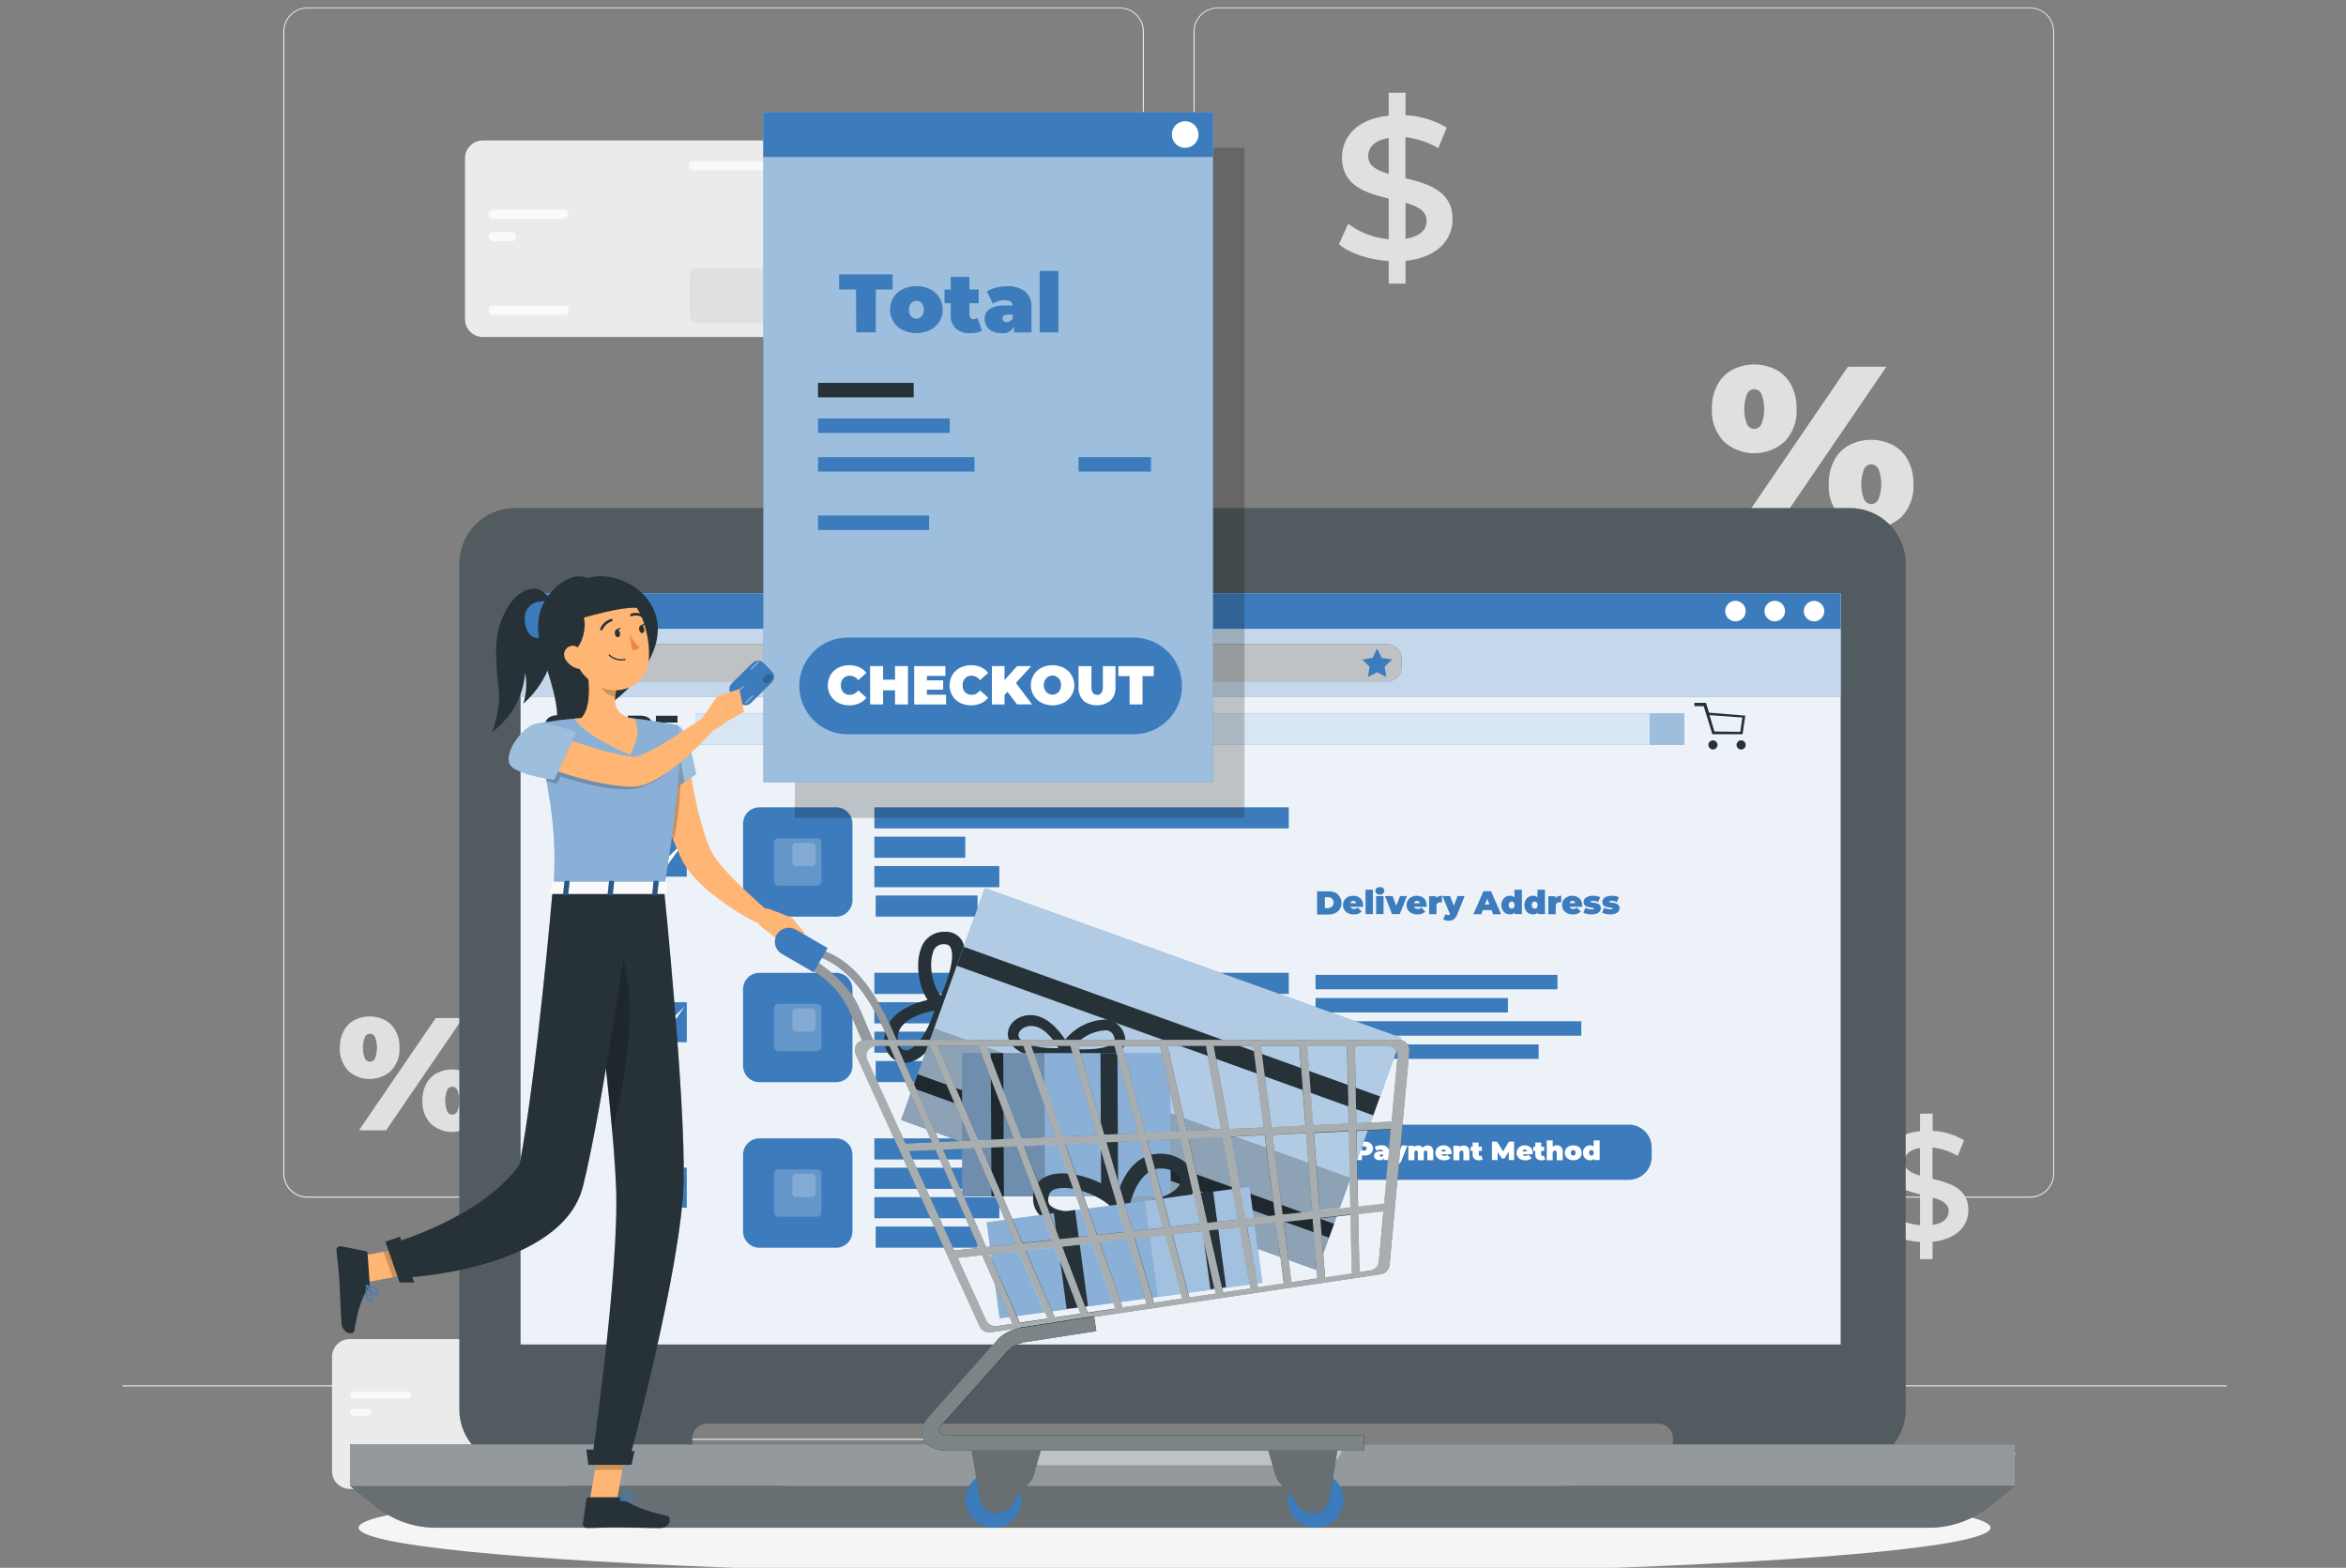<?xml version="1.0" encoding="utf-8"?>
<!-- Generator: Adobe Illustrator 15.0.0, SVG Export Plug-In . SVG Version: 6.00 Build 0)  -->
<!DOCTYPE svg PUBLIC "-//W3C//DTD SVG 1.1//EN" "http://www.w3.org/Graphics/SVG/1.1/DTD/svg11.dtd">
<svg version="1.1" id="图层_1" xmlns="http://www.w3.org/2000/svg" xmlns:xlink="http://www.w3.org/1999/xlink" x="0px" y="0px"
	 width="202px" height="135px" viewBox="0 0 202 135" enable-background="new 0 0 202 135" xml:space="preserve">
<rect x="0" y="0" width="202" height="135" fill="#808080" stroke="none"/>
<g id="freepik--background-complete--inject-27">
	<rect x="10.548" y="119.287" fill="#EBEBEB" width="181.178" height="0.091"/>
	<rect x="161.572" y="125.118" fill="#EBEBEB" width="12" height="0.091"/>
	<rect x="127.42" y="126.104" fill="#EBEBEB" width="3.148" height="0.091"/>
	<rect x="154.256" y="121.755" fill="#EBEBEB" width="6.953" height="0.091"/>
	<rect x="29.558" y="122.364" fill="#EBEBEB" width="15.65" height="0.09"/>
	<rect x="48.437" y="122.364" fill="#EBEBEB" width="2.293" height="0.09"/>
	<rect x="58.188" y="123.893" fill="#EBEBEB" width="33.945" height="0.091"/>
	<path fill="#EBEBEB" d="M96.427,103.127H26.459c-1.142-0.003-2.065-0.929-2.065-2.069V2.703c0.01-1.134,0.931-2.049,2.065-2.051
		h69.967c1.143,0,2.069,0.927,2.069,2.069l0,0v98.337C98.496,102.2,97.57,103.127,96.427,103.127z M26.459,0.724
		c-1.091,0.002-1.975,0.887-1.975,1.979v98.355c0,1.091,0.884,1.976,1.975,1.979h69.967c1.092-0.003,1.977-0.887,1.979-1.979V2.703
		c-0.002-1.092-0.886-1.977-1.979-1.979H26.459z"/>
	<path fill="#EBEBEB" d="M174.809,103.127h-69.973c-1.141-0.003-2.065-0.928-2.067-2.069V2.703c0.012-1.135,0.933-2.049,2.067-2.051
		h69.973c1.133,0.004,2.051,0.918,2.061,2.051v98.355C176.869,102.197,175.947,103.122,174.809,103.127z M104.836,0.724
		c-1.092,0.002-1.976,0.886-1.977,1.979v98.355c0.001,1.092,0.885,1.976,1.977,1.979h69.973c1.092-0.003,1.977-0.887,1.979-1.979
		V2.703c-0.002-1.092-0.887-1.977-1.979-1.979H104.836z"/>
	<path fill="#EBEBEB" d="M30.116,115.305h17.991c0.845,0,1.529,0.685,1.529,1.529v9.842c0,0.845-0.685,1.529-1.529,1.529H30.116
		c-0.845,0-1.529-0.685-1.529-1.529v-9.842C28.586,115.989,29.271,115.305,30.116,115.305z"/>
	<path fill="#FAFAFA" d="M35.08,120.433h-4.635c-0.164,0-0.297-0.133-0.297-0.297l0,0l0,0c0-0.165,0.133-0.299,0.297-0.301h4.635
		c0.166,0,0.301,0.134,0.301,0.301l0,0C35.379,120.3,35.245,120.433,35.08,120.433z"/>
	<path fill="#FAFAFA" d="M48.201,117.269h-4.635c-0.165-0.001-0.297-0.136-0.297-0.3l0,0c0-0.165,0.132-0.299,0.297-0.301h4.635
		c0.166,0,0.3,0.135,0.3,0.301l0,0C48.501,117.135,48.367,117.269,48.201,117.269z"/>
	<path fill="#FAFAFA" d="M35.08,126.752h-4.635c-0.165-0.002-0.297-0.136-0.297-0.301l0,0c0-0.164,0.133-0.299,0.297-0.301h4.635
		c0.166,0,0.301,0.135,0.301,0.301l0,0C35.381,126.617,35.246,126.752,35.08,126.752z"/>
	<path fill="#FAFAFA" d="M31.667,121.915h-1.221c-0.165-0.003-0.297-0.137-0.297-0.302l0,0c0-0.164,0.133-0.297,0.297-0.297l0,0
		h1.221c0.164,0,0.297,0.133,0.297,0.297l0,0l0,0C31.964,121.778,31.831,121.912,31.667,121.915z"/>
	<path fill="#E0E0E0" d="M43.961,123.661h3.845c0.342,0,0.62,0.277,0.62,0.62v2.398c0,0.342-0.278,0.619-0.62,0.619h-3.845
		c-0.342,0-0.62-0.277-0.62-0.619v-2.398C43.342,123.938,43.619,123.661,43.961,123.661z"/>
	<path fill="#EBEBEB" d="M41.57,12.095h24.553c0.845,0,1.529,0.685,1.529,1.529v13.864c0,0.845-0.685,1.529-1.529,1.529H41.57
		c-0.845,0-1.529-0.685-1.529-1.529V13.624C40.041,12.779,40.725,12.095,41.57,12.095z"/>
	<path fill="#FAFAFA" d="M48.56,18.824h-6.077c-0.218,0.008-0.401-0.162-0.409-0.38c0-0.003,0-0.007,0-0.011l0,0
		c0.004-0.218,0.184-0.392,0.402-0.388c0.002,0,0.005,0,0.008,0h6.077c0.218,0,0.395,0.177,0.395,0.395l0,0
		C48.949,18.653,48.773,18.824,48.56,18.824z"/>
	<path fill="#FAFAFA" d="M65.775,14.671h-6.081c-0.216,0-0.392-0.175-0.392-0.392c0-0.001,0-0.002,0-0.003l0,0
		c0-0.216,0.175-0.392,0.392-0.392l0,0h6.081c0.216,0,0.391,0.175,0.391,0.392l0,0l0,0c0.002,0.216-0.171,0.393-0.388,0.395
		C65.778,14.671,65.776,14.671,65.775,14.671z"/>
	<path fill="#FAFAFA" d="M42.374,26.321h6.294c0.158,0,0.286,0.128,0.286,0.287v0.214c0,0.158-0.128,0.286-0.286,0.286h-6.294
		c-0.158,0-0.286-0.128-0.286-0.286v-0.214C42.088,26.449,42.216,26.321,42.374,26.321z"/>
	<path fill="#FAFAFA" d="M44.081,20.766h-1.598c-0.218,0.008-0.401-0.162-0.409-0.38c0-0.005,0-0.01,0-0.015l0,0
		c0.002-0.217,0.178-0.391,0.395-0.391h1.598c0.216,0,0.391,0.175,0.391,0.391l0,0l0,0C44.46,20.583,44.292,20.758,44.081,20.766z"
		/>
	<path fill="#E0E0E0" d="M60.021,23.06h5.428c0.342,0,0.62,0.277,0.62,0.62v3.533c0,0.342-0.278,0.62-0.62,0.62h-5.428
		c-0.342,0-0.62-0.277-0.62-0.62v-3.533C59.401,23.337,59.679,23.06,60.021,23.06z"/>
	<path fill="#E0E0E0" d="M121.023,22.462v1.96h-1.449V22.48c-1.715-0.105-3.373-0.663-4.283-1.449l0.787-1.765
		c1.016,0.766,2.229,1.227,3.496,1.33v-3.497c-1.943-0.475-4.023-1.087-4.023-3.533c0-1.783,1.295-3.341,4.023-3.602V7.982h1.449
		v1.942c1.254,0.053,2.473,0.419,3.547,1.065l-0.725,1.768c-0.867-0.509-1.83-0.831-2.83-0.945v3.533
		c1.939,0.471,4.055,1.087,4.055,3.515C125.078,20.643,123.766,22.183,121.023,22.462z M119.574,14.979v-3.095
		c-1.242,0.192-1.766,0.819-1.766,1.591c0.016,0.819,0.766,1.207,1.779,1.504H119.574z M122.836,19.016
		c0-0.855-0.773-1.257-1.813-1.554v3.095c1.275-0.192,1.818-0.787,1.818-1.541H122.836z"/>
	<path fill="#E0E0E0" d="M166.404,106.928v1.493h-1.086v-1.482c-1.305-0.08-2.572-0.508-3.262-1.105l0.598-1.348
		c0.775,0.584,1.701,0.936,2.668,1.015v-2.663c-1.479-0.362-3.066-0.841-3.066-2.693c0-1.358,0.986-2.536,3.066-2.746v-1.504h1.086
		v1.479c0.955,0.042,1.887,0.321,2.707,0.812l-0.547,1.348c-0.666-0.391-1.406-0.638-2.174-0.725v2.692
		c1.479,0.362,3.09,0.826,3.09,2.682C169.496,105.54,168.496,106.714,166.404,106.928z M165.318,101.221v-2.37
		c-0.945,0.148-1.346,0.627-1.346,1.214c-0.006,0.638,0.578,0.931,1.338,1.156H165.318z M167.797,104.301
		c0-0.652-0.584-0.961-1.385-1.188v2.362c0.965-0.149,1.377-0.602,1.377-1.188L167.797,104.301z"/>
	<path fill="#E0E0E0" d="M29.985,92.193c-0.503-0.531-0.765-1.247-0.725-1.978c-0.013-0.504,0.102-1.002,0.333-1.45
		c0.208-0.392,0.527-0.715,0.917-0.927c0.83-0.421,1.811-0.421,2.642,0c0.39,0.213,0.71,0.535,0.92,0.927
		c0.229,0.449,0.342,0.946,0.33,1.45c0.039,0.73-0.223,1.445-0.725,1.978c-1.049,0.958-2.655,0.958-3.704,0H29.985z M37.515,87.661
		h2.337l-6.606,9.671h-2.337L37.515,87.661z M32.29,91.136c0.228-0.591,0.228-1.246,0-1.837c-0.107-0.241-0.391-0.35-0.632-0.241
		c-0.107,0.048-0.193,0.134-0.241,0.241c-0.227,0.591-0.227,1.246,0,1.837c0.108,0.241,0.391,0.35,0.632,0.241
		C32.156,91.329,32.242,91.243,32.29,91.136z M37.091,96.753c-0.501-0.532-0.763-1.245-0.725-1.976
		c-0.013-0.503,0.1-1.001,0.33-1.449c0.208-0.393,0.529-0.714,0.92-0.924c0.829-0.424,1.81-0.424,2.638,0
		c0.392,0.21,0.712,0.531,0.92,0.924c0.231,0.447,0.346,0.946,0.333,1.449c0.038,0.73-0.224,1.443-0.725,1.976
		c-1.047,0.96-2.656,0.96-3.703,0H37.091z M39.377,95.694c0.232-0.591,0.232-1.247,0-1.837c-0.105-0.24-0.385-0.35-0.625-0.244
		c-0.109,0.047-0.197,0.135-0.245,0.244c-0.232,0.59-0.232,1.246,0,1.837c0.105,0.24,0.385,0.35,0.625,0.244
		C39.242,95.891,39.33,95.804,39.377,95.694z"/>
	<path fill="#E0E0E0" d="M148.418,38.011c-0.707-0.757-1.076-1.77-1.018-2.805c-0.021-0.716,0.141-1.425,0.471-2.062
		c0.295-0.557,0.748-1.013,1.305-1.312c1.176-0.599,2.568-0.599,3.746,0c0.553,0.3,1.008,0.756,1.305,1.312
		c0.326,0.637,0.486,1.346,0.467,2.062c0.061,1.034-0.307,2.048-1.014,2.805c-1.49,1.358-3.77,1.358-5.258,0H148.418z
		 M159.115,31.575h3.314l-9.373,13.729h-3.316L159.115,31.575z M151.664,36.525c0.328-0.838,0.328-1.771,0-2.609
		c-0.148-0.341-0.545-0.497-0.887-0.348c-0.156,0.068-0.281,0.192-0.35,0.348c-0.322,0.839-0.322,1.77,0,2.609
		c0.15,0.341,0.547,0.498,0.889,0.349C151.473,36.806,151.596,36.681,151.664,36.525z M158.48,44.497
		c-0.707-0.757-1.076-1.77-1.02-2.805c-0.02-0.715,0.143-1.423,0.473-2.059c0.293-0.558,0.748-1.016,1.305-1.315
		c1.176-0.599,2.566-0.599,3.742,0c0.557,0.299,1.01,0.757,1.305,1.315c0.328,0.635,0.49,1.344,0.471,2.059
		c0.059,1.035-0.309,2.048-1.018,2.805C162.25,45.86,159.969,45.86,158.48,44.497L158.48,44.497z M161.742,42.997
		c0.328-0.838,0.328-1.77,0-2.609c-0.15-0.341-0.547-0.497-0.889-0.349c-0.154,0.068-0.279,0.193-0.348,0.349
		c-0.328,0.839-0.328,1.771,0,2.609c0.148,0.341,0.547,0.497,0.887,0.349C161.549,43.277,161.674,43.153,161.742,42.997z"/>
</g>
<g id="freepik--Shadow--inject-27">
	<ellipse id="freepik--path--inject-27" fill="#F5F5F5" cx="101.138" cy="131.549" rx="70.257" ry="4.102"/>
</g>
<g id="freepik--Device--inject-27">
	<path fill="#263238" d="M159.295,43.75H44.342c-2.644,0-4.787,2.143-4.787,4.787l0,0v72.834c0,2.645,2.143,4.788,4.787,4.79h15.259
		v-2.333c0-0.687,0.557-1.243,1.243-1.243h81.965c0.684-0.002,1.24,0.551,1.242,1.235c0,0.003,0,0.005,0,0.008v2.333h15.244
		c2.645,0,4.787-2.143,4.787-4.786c0-0.002,0-0.003,0-0.004V48.537c0.002-2.642-2.139-4.785-4.779-4.787
		C159.301,43.75,159.299,43.75,159.295,43.75z"/>
	<path opacity="0.2" fill="#FFFFFF" enable-background="new    " d="M159.295,43.75H44.342c-2.644,0-4.787,2.143-4.787,4.787l0,0
		v72.834c0,2.645,2.143,4.788,4.787,4.79h15.259v-2.333c0-0.687,0.557-1.243,1.243-1.243h81.965c0.684-0.002,1.24,0.551,1.242,1.235
		c0,0.003,0,0.005,0,0.008v2.333h15.244c2.645,0,4.787-2.143,4.787-4.786c0-0.002,0-0.003,0-0.004V48.537
		c0.002-2.642-2.139-4.785-4.779-4.787C159.301,43.75,159.299,43.75,159.295,43.75z"/>
	<path fill="#3D7CBC" d="M102.826,46.885c0,0.557-0.45,1.007-1.007,1.007s-1.008-0.451-1.008-1.007c0-0.556,0.451-1.007,1.008-1.007
		l0,0c0.554-0.002,1.005,0.446,1.007,1C102.826,46.88,102.826,46.882,102.826,46.885z"/>
	<rect x="30.148" y="124.371" fill="#263238" width="143.344" height="3.588"/>
	<rect x="30.148" y="124.371" opacity="0.5" fill="#FFFFFF" enable-background="new    " width="143.344" height="3.588"/>
	<path fill="#263238" d="M30.148,127.959l2.218,1.775c1.463,1.173,3.282,1.812,5.157,1.812h128.593c1.875,0,3.693-0.639,5.156-1.812
		l2.221-1.775H30.148z"/>
	<path opacity="0.3" fill="#FFFFFF" enable-background="new    " d="M30.148,127.959l2.218,1.775
		c1.463,1.173,3.282,1.812,5.157,1.812h128.593c1.875,0,3.693-0.639,5.156-1.812l2.221-1.775H30.148z"/>
	<path opacity="0.4" fill="#FFFFFF" enable-background="new    " d="M88.046,124.487c-0.002,0.925,0.746,1.676,1.67,1.678
		c0.001,0,0.002,0,0.003,0h24.198c0.924,0,1.674-0.749,1.674-1.674c0-0.001,0-0.003,0-0.004c0-0.04,0-0.076,0-0.116H88.053
		C88.053,124.411,88.046,124.447,88.046,124.487z"/>
	<rect x="44.824" y="51.081" fill="#3D7CBC" width="113.661" height="64.688"/>
	<g opacity="0.9">
		<rect x="44.824" y="51.081" fill="#FFFFFF" width="113.661" height="64.688"/>
	</g>
	<rect x="59.941" y="61.426" fill="#3D7CBC" width="82.131" height="2.717"/>
	<g opacity="0.8">
		<rect x="59.941" y="61.426" fill="#FFFFFF" width="82.131" height="2.717"/>
	</g>
	<rect x="142.068" y="61.426" fill="#3D7CBC" width="2.943" height="2.717"/>
	<g opacity="0.5">
		<rect x="142.068" y="61.426" fill="#FFFFFF" width="2.943" height="2.717"/>
	</g>
	<rect x="44.824" y="51.081" fill="#3D7CBC" width="113.661" height="3.073"/>
	<path fill="#FFFFFF" d="M150.313,52.617c0.002,0.488-0.393,0.886-0.881,0.888s-0.885-0.392-0.887-0.88s0.393-0.886,0.881-0.888
		c0.002,0,0.004,0,0.006,0C149.918,51.737,150.313,52.131,150.313,52.617z"/>
	<path fill="#FFFFFF" d="M153.697,52.617c0.002,0.488-0.393,0.886-0.881,0.888s-0.885-0.392-0.887-0.88
		c-0.004-0.488,0.391-0.886,0.879-0.888c0.002,0,0.004,0,0.004,0c0.486-0.002,0.883,0.391,0.885,0.877
		C153.697,52.615,153.697,52.616,153.697,52.617z"/>
	<path fill="#FFFFFF" d="M157.078,52.617c0.004,0.486-0.387,0.884-0.873,0.888s-0.885-0.387-0.889-0.874s0.387-0.883,0.873-0.888
		c0.01,0,0.018,0,0.025,0C156.691,51.754,157.074,52.141,157.078,52.617z"/>
	<path fill="#263238" d="M47.368,63.919c-0.156-0.033-0.305-0.092-0.442-0.174l0.247-0.562c0.114,0.065,0.236,0.116,0.362,0.152
		c0.125,0.038,0.256,0.058,0.388,0.058c0.079,0.005,0.158-0.006,0.232-0.032c0.04-0.013,0.067-0.049,0.069-0.091
		c-0.002-0.053-0.04-0.098-0.091-0.108c-0.097-0.034-0.196-0.062-0.297-0.08c-0.15-0.028-0.298-0.069-0.442-0.119
		c-0.117-0.042-0.222-0.114-0.304-0.207c-0.091-0.11-0.138-0.251-0.13-0.395c-0.001-0.14,0.04-0.276,0.12-0.392
		c0.09-0.127,0.216-0.224,0.362-0.279c0.186-0.074,0.384-0.108,0.583-0.102c0.155,0,0.309,0.018,0.46,0.051
		c0.141,0.029,0.276,0.079,0.402,0.148l-0.232,0.558c-0.197-0.105-0.415-0.164-0.638-0.17c-0.199,0-0.297,0.051-0.297,0.145
		s0.029,0.08,0.087,0.102c0.094,0.035,0.191,0.061,0.29,0.076c0.15,0.025,0.298,0.063,0.442,0.112
		c0.119,0.042,0.226,0.113,0.312,0.206c0.092,0.109,0.14,0.249,0.134,0.392c0.002,0.141-0.041,0.277-0.123,0.392
		c-0.092,0.125-0.217,0.223-0.362,0.279c-0.186,0.072-0.384,0.106-0.583,0.102C47.73,63.979,47.547,63.96,47.368,63.919z"/>
	<path fill="#263238" d="M49.683,62.253h-0.67v-0.602h2.12v0.602h-0.667v1.688h-0.783V62.253z"/>
	<path fill="#263238" d="M51.821,63.829c-0.189-0.1-0.348-0.247-0.46-0.428c-0.222-0.381-0.222-0.852,0-1.232
		c0.113-0.181,0.271-0.329,0.46-0.427c0.419-0.203,0.907-0.203,1.326,0c0.577,0.292,0.807,0.998,0.514,1.574
		c-0.112,0.221-0.292,0.4-0.514,0.514C52.728,64.031,52.24,64.031,51.821,63.829z M52.745,63.285
		c0.078-0.048,0.142-0.115,0.185-0.196c0.048-0.094,0.072-0.198,0.069-0.304c0.003-0.104-0.021-0.208-0.069-0.301
		c-0.043-0.081-0.106-0.15-0.185-0.199c-0.159-0.097-0.359-0.097-0.518,0c-0.08,0.046-0.144,0.116-0.185,0.199
		c-0.049,0.093-0.072,0.196-0.069,0.301c-0.003,0.105,0.021,0.21,0.069,0.304c0.041,0.083,0.105,0.15,0.185,0.196
		C52.386,63.382,52.585,63.382,52.745,63.285z"/>
	<path fill="#263238" d="M55.039,63.339h-0.21v0.576h-0.771v-2.29h1.087c0.189-0.003,0.376,0.032,0.551,0.105
		c0.306,0.127,0.502,0.43,0.493,0.761c0.013,0.307-0.156,0.591-0.432,0.725l0.479,0.707h-0.822L55.039,63.339z M55.343,62.292
		c-0.068-0.039-0.147-0.053-0.225-0.039h-0.279v0.535h0.279c0.085,0.007,0.169-0.02,0.236-0.072c0.055-0.049,0.084-0.121,0.08-0.195
		c0.007-0.082-0.027-0.162-0.091-0.214V62.292z"/>
	<path fill="#263238" d="M58.379,63.339v0.584h-1.902v-2.29h1.859v0.583h-1.087v0.269h0.967v0.554h-0.967v0.301H58.379z"/>
	<path fill="#263238" d="M147.881,64.14c0,0.217-0.176,0.393-0.391,0.393c-0.217,0-0.393-0.176-0.393-0.393
		c0-0.215,0.176-0.391,0.393-0.391l0,0C147.705,63.749,147.881,63.925,147.881,64.14z"/>
	<path fill="#263238" d="M150.313,64.14c0.002,0.219-0.174,0.397-0.391,0.399c-0.219,0.002-0.396-0.173-0.398-0.392
		s0.172-0.396,0.391-0.398c0.002,0,0.006,0,0.008,0C150.137,63.751,150.311,63.925,150.313,64.14z"/>
	<path fill="#263238" d="M147.156,61.365l-0.264-0.848h-0.994v0.286h0.795l0.746,2.421h2.605l0.232-1.602L147.156,61.365z
		 M149.842,63.013l-2.221-0.025l-0.422-1.409l2.824,0.206L149.842,63.013z"/>
	<rect x="44.824" y="54.154" fill="#3D7CBC" width="113.661" height="5.841"/>
	<g opacity="0.7">
		<rect x="44.824" y="54.154" fill="#FFFFFF" width="113.661" height="5.841"/>
	</g>
	<path fill="#263238" d="M53.444,55.473h66.015c0.676,0,1.225,0.548,1.225,1.225v0.75c0,0.677-0.549,1.225-1.225,1.225H53.444
		c-0.677,0-1.225-0.548-1.225-1.225v-0.75C52.219,56.021,52.768,55.473,53.444,55.473z"/>
	<path opacity="0.7" fill="#FFFFFF" enable-background="new    " d="M53.444,55.473h66.015c0.676,0,1.225,0.548,1.225,1.225v0.75
		c0,0.677-0.549,1.225-1.225,1.225H53.444c-0.677,0-1.225-0.548-1.225-1.225v-0.75C52.219,56.021,52.768,55.473,53.444,55.473z"/>
	<polygon fill="#3D7CBC" points="118.574,55.846 118.973,56.654 119.863,56.784 119.219,57.411 119.371,58.299 118.574,57.882 
		117.777,58.299 117.93,57.411 117.283,56.784 118.176,56.654 	"/>
	<polygon fill="#3D7CBC" points="48.991,55.396 47.23,57.158 47.744,57.158 47.744,58.749 50.237,58.749 50.237,57.158 
		50.752,57.158 	"/>
	<path fill="#3D7CBC" d="M113.41,76.747h0.975c0.203-0.004,0.402,0.037,0.588,0.119c0.164,0.079,0.299,0.205,0.391,0.362
		c0.098,0.158,0.146,0.341,0.141,0.525c0.006,0.187-0.045,0.37-0.141,0.529c-0.094,0.149-0.23,0.268-0.391,0.341
		c-0.184,0.085-0.385,0.127-0.588,0.123h-0.975V76.747z M114.359,78.196c0.268-0.007,0.48-0.229,0.473-0.498
		c-0.002-0.119-0.049-0.234-0.133-0.321c-0.092-0.083-0.215-0.126-0.34-0.119h-0.283v0.938H114.359z"/>
	<path fill="#3D7CBC" d="M117.367,78.084h-1.088c0.021,0.057,0.061,0.104,0.113,0.134c0.061,0.035,0.129,0.051,0.199,0.047
		c0.059,0.003,0.115-0.006,0.17-0.025c0.055-0.021,0.105-0.051,0.152-0.087l0.334,0.337c-0.178,0.177-0.426,0.268-0.674,0.247
		c-0.17,0.004-0.34-0.03-0.494-0.102c-0.133-0.063-0.248-0.162-0.328-0.286c-0.156-0.255-0.156-0.575,0-0.83
		c0.074-0.121,0.184-0.219,0.311-0.282c0.139-0.071,0.293-0.107,0.449-0.105c0.148-0.001,0.297,0.031,0.432,0.094
		c0.127,0.062,0.232,0.157,0.309,0.275c0.078,0.132,0.117,0.282,0.111,0.436C117.363,77.936,117.375,77.993,117.367,78.084z
		 M116.355,77.624c-0.043,0.04-0.072,0.094-0.082,0.151h0.5c-0.012-0.059-0.041-0.112-0.088-0.151
		c-0.045-0.037-0.104-0.057-0.162-0.055C116.463,77.567,116.404,77.587,116.355,77.624z"/>
	<path fill="#3D7CBC" d="M117.578,76.608h0.637v2.103h-0.637V76.608z"/>
	<path fill="#3D7CBC" d="M118.529,76.946c-0.068-0.059-0.107-0.146-0.104-0.236c-0.004-0.09,0.035-0.175,0.104-0.231
		c0.078-0.065,0.178-0.099,0.279-0.095c0.102-0.004,0.201,0.026,0.279,0.088c0.068,0.056,0.107,0.14,0.105,0.228
		c0.002,0.093-0.037,0.182-0.105,0.243c-0.078,0.065-0.178,0.1-0.279,0.094C118.709,77.04,118.609,77.009,118.529,76.946z
		 M118.49,77.159h0.639v1.552h-0.639V77.159z"/>
	<path fill="#3D7CBC" d="M121.146,77.159l-0.623,1.552h-0.662l-0.605-1.552h0.654l0.313,0.83l0.334-0.83H121.146z"/>
	<path fill="#3D7CBC" d="M122.842,78.084h-1.086c0.02,0.057,0.061,0.104,0.111,0.134c0.061,0.035,0.131,0.051,0.199,0.047
		c0.059,0.003,0.115-0.006,0.17-0.025c0.055-0.021,0.105-0.051,0.152-0.087l0.334,0.337c-0.178,0.178-0.424,0.268-0.674,0.247
		c-0.17,0.004-0.338-0.03-0.492-0.102c-0.135-0.063-0.25-0.162-0.33-0.286c-0.154-0.255-0.154-0.575,0-0.83
		c0.076-0.121,0.184-0.219,0.311-0.282c0.141-0.071,0.293-0.107,0.451-0.105c0.148-0.001,0.295,0.03,0.43,0.094
		c0.127,0.062,0.232,0.157,0.309,0.275c0.078,0.132,0.117,0.282,0.113,0.436C122.84,77.936,122.85,77.993,122.842,78.084z
		 M121.842,77.624c-0.045,0.039-0.076,0.093-0.086,0.151h0.5c-0.012-0.059-0.043-0.112-0.088-0.151
		C122.072,77.551,121.939,77.551,121.842,77.624L121.842,77.624z"/>
	<path fill="#3D7CBC" d="M124.162,77.131v0.568h-0.143c-0.16-0.021-0.309,0.092-0.33,0.252c-0.004,0.027-0.004,0.055,0.002,0.082
		v0.688h-0.639v-1.551h0.609v0.166C123.787,77.196,123.973,77.12,124.162,77.131z"/>
	<path fill="#3D7CBC" d="M126.111,77.159l-0.639,1.58c-0.055,0.17-0.16,0.318-0.305,0.424c-0.131,0.086-0.285,0.129-0.441,0.124
		c-0.09,0.001-0.18-0.013-0.264-0.04c-0.076-0.02-0.145-0.053-0.207-0.098l0.213-0.438c0.033,0.025,0.07,0.044,0.109,0.058
		c0.037,0.014,0.076,0.021,0.115,0.021c0.061,0.005,0.119-0.018,0.16-0.062l-0.652-1.569h0.656l0.322,0.83l0.322-0.83H126.111z"/>
	<path fill="#3D7CBC" d="M128.43,78.363h-0.754l-0.135,0.362h-0.676l0.865-1.982h0.656l0.865,1.982h-0.691L128.43,78.363z
		 M128.246,77.884l-0.193-0.499l-0.191,0.499H128.246z"/>
	<path fill="#3D7CBC" d="M131.039,76.608v2.103h-0.609V78.58c-0.111,0.111-0.266,0.168-0.424,0.156
		c-0.127-0.002-0.25-0.034-0.361-0.095c-0.115-0.067-0.209-0.165-0.271-0.282c-0.068-0.131-0.104-0.277-0.102-0.424
		c-0.004-0.148,0.031-0.294,0.102-0.424c0.063-0.118,0.156-0.216,0.271-0.283c0.109-0.063,0.234-0.097,0.361-0.098
		c0.143-0.009,0.283,0.039,0.393,0.134v-0.656H131.039z M130.34,78.16c0.051-0.063,0.076-0.144,0.072-0.225
		c0.004-0.082-0.021-0.162-0.072-0.225c-0.092-0.101-0.248-0.106-0.348-0.015c-0.006,0.005-0.01,0.01-0.016,0.015
		c-0.051,0.063-0.076,0.143-0.072,0.225c-0.004,0.081,0.021,0.161,0.072,0.225c0.094,0.1,0.248,0.106,0.348,0.014
		C130.33,78.17,130.336,78.165,130.34,78.16z"/>
	<path fill="#3D7CBC" d="M133.025,76.608v2.103h-0.609V78.58c-0.111,0.111-0.268,0.168-0.424,0.156
		c-0.127-0.002-0.252-0.034-0.363-0.095c-0.115-0.067-0.209-0.165-0.271-0.282c-0.068-0.131-0.104-0.277-0.102-0.424
		c-0.002-0.148,0.033-0.294,0.102-0.424c0.063-0.118,0.156-0.216,0.271-0.283c0.111-0.063,0.236-0.097,0.363-0.098
		c0.143-0.009,0.283,0.039,0.391,0.134v-0.656H133.025z M132.326,78.16c0.049-0.064,0.072-0.145,0.068-0.225
		c0.006-0.081-0.02-0.161-0.068-0.225c-0.047-0.053-0.113-0.083-0.182-0.08c-0.07-0.003-0.137,0.026-0.182,0.08
		c-0.051,0.063-0.078,0.143-0.072,0.225c-0.004,0.081,0.021,0.161,0.072,0.225c0.045,0.053,0.111,0.082,0.182,0.079
		c0.072,0.006,0.145-0.023,0.191-0.079H132.326z"/>
	<path fill="#3D7CBC" d="M134.428,77.131v0.568h-0.143c-0.16-0.021-0.309,0.092-0.33,0.252c-0.004,0.027-0.004,0.055,0,0.082v0.688
		h-0.637v-1.551h0.609v0.166C134.053,77.196,134.238,77.12,134.428,77.131z"/>
	<path fill="#3D7CBC" d="M136.234,78.084h-1.086c0.02,0.057,0.059,0.104,0.111,0.134c0.061,0.035,0.131,0.051,0.199,0.047
		c0.059,0.002,0.115-0.007,0.17-0.025c0.055-0.021,0.107-0.051,0.152-0.087l0.334,0.337c-0.18,0.177-0.426,0.267-0.678,0.247
		c-0.17,0.004-0.338-0.031-0.492-0.102c-0.133-0.063-0.246-0.162-0.326-0.286c-0.08-0.123-0.119-0.268-0.115-0.413
		c-0.01-0.298,0.158-0.572,0.426-0.699c0.141-0.071,0.295-0.107,0.449-0.105c0.148-0.001,0.295,0.031,0.428,0.094
		c0.129,0.061,0.234,0.156,0.309,0.275c0.08,0.131,0.121,0.282,0.117,0.436C136.232,77.936,136.238,77.993,136.234,78.084z
		 M135.232,77.624c-0.047,0.038-0.076,0.093-0.084,0.151h0.496c-0.01-0.059-0.039-0.112-0.084-0.151
		c-0.047-0.038-0.105-0.058-0.166-0.055C135.336,77.567,135.277,77.587,135.232,77.624z"/>
	<path fill="#3D7CBC" d="M136.648,78.696c-0.109-0.021-0.215-0.059-0.313-0.112l0.174-0.42c0.082,0.046,0.168,0.08,0.258,0.101
		c0.092,0.024,0.188,0.037,0.283,0.037c0.053,0.002,0.105-0.004,0.156-0.019c0.023-0.007,0.043-0.029,0.043-0.055
		c0-0.024-0.018-0.043-0.055-0.051c-0.061-0.013-0.121-0.022-0.182-0.028c-0.107-0.013-0.215-0.032-0.322-0.059
		c-0.088-0.023-0.168-0.071-0.232-0.138c-0.07-0.078-0.107-0.184-0.1-0.29c-0.002-0.098,0.029-0.193,0.09-0.271
		c0.072-0.086,0.166-0.151,0.271-0.188c0.139-0.051,0.285-0.076,0.432-0.072c0.115,0,0.23,0.011,0.344,0.032
		c0.1,0.018,0.197,0.051,0.287,0.099l-0.176,0.42c-0.137-0.075-0.291-0.114-0.449-0.112c-0.137,0-0.209,0.025-0.209,0.072
		c0,0.048,0.021,0.044,0.059,0.055l0.176,0.028c0.109,0.011,0.217,0.03,0.324,0.059c0.086,0.026,0.166,0.073,0.23,0.138
		c0.07,0.081,0.107,0.186,0.102,0.293c0,0.097-0.033,0.188-0.09,0.265c-0.072,0.086-0.166,0.15-0.271,0.188
		c-0.141,0.05-0.289,0.073-0.439,0.069C136.908,78.737,136.777,78.725,136.648,78.696z"/>
	<path fill="#3D7CBC" d="M138.258,78.696c-0.109-0.021-0.215-0.06-0.313-0.112l0.178-0.42c0.08,0.046,0.164,0.079,0.254,0.101
		c0.094,0.024,0.189,0.037,0.285,0.037c0.053,0.001,0.105-0.005,0.156-0.019c0.025-0.007,0.043-0.029,0.045-0.055
		c0-0.024-0.02-0.043-0.059-0.051c-0.059-0.013-0.119-0.022-0.178-0.028c-0.109-0.013-0.217-0.032-0.322-0.059
		c-0.09-0.023-0.172-0.071-0.236-0.138c-0.068-0.08-0.104-0.185-0.098-0.29c-0.002-0.098,0.031-0.193,0.09-0.271
		c0.07-0.087,0.164-0.152,0.27-0.188c0.137-0.051,0.283-0.075,0.43-0.072c0.117-0.001,0.232,0.011,0.346,0.032
		c0.1,0.018,0.199,0.051,0.289,0.099l-0.178,0.42c-0.135-0.075-0.289-0.114-0.445-0.112c-0.141,0-0.211,0.025-0.211,0.072
		c0,0.048,0.02,0.044,0.055,0.055l0.182,0.028c0.107,0.011,0.215,0.03,0.318,0.059c0.088,0.024,0.168,0.072,0.232,0.138
		c0.072,0.08,0.109,0.186,0.102,0.293c0,0.097-0.031,0.189-0.09,0.265c-0.072,0.086-0.166,0.151-0.271,0.188
		c-0.141,0.05-0.291,0.073-0.439,0.069C138.518,78.737,138.387,78.724,138.258,78.696z"/>
	<rect x="113.273" y="83.943" fill="#3D7CBC" width="20.832" height="1.243"/>
	<rect x="113.273" y="85.939" fill="#3D7CBC" width="16.566" height="1.243"/>
	<rect x="113.273" y="87.937" fill="#3D7CBC" width="22.883" height="1.243"/>
	<rect x="113.273" y="89.933" fill="#3D7CBC" width="19.211" height="1.243"/>
	<path fill="#3D7CBC" d="M115.473,96.84h24.77c1.09,0,1.973,0.882,1.973,1.971v0.809c0,1.088-0.883,1.971-1.973,1.971h-24.77
		c-1.09,0-1.973-0.883-1.973-1.971v-0.809C113.5,97.722,114.383,96.84,115.473,96.84z"/>
	<path fill="#FFFFFF" d="M117.879,98.368c0.297,0.14,0.424,0.494,0.283,0.791c-0.008,0.02-0.02,0.039-0.031,0.058
		c-0.063,0.092-0.15,0.165-0.252,0.21c-0.123,0.05-0.254,0.074-0.385,0.072h-0.232v0.392h-0.543v-1.595h0.768
		C117.621,98.293,117.754,98.317,117.879,98.368z M117.625,99.035c0.037-0.036,0.057-0.086,0.055-0.138
		c0.002-0.052-0.018-0.103-0.055-0.138c-0.049-0.036-0.107-0.055-0.168-0.051h-0.195v0.362h0.182
		C117.506,99.083,117.57,99.07,117.625,99.035z"/>
	<path fill="#FFFFFF" d="M119.426,98.767c0.127,0.112,0.199,0.276,0.191,0.446v0.671h-0.479V99.72
		c-0.07,0.131-0.215,0.204-0.361,0.186c-0.088,0.002-0.174-0.016-0.254-0.051c-0.131-0.061-0.213-0.193-0.211-0.337
		c-0.006-0.111,0.049-0.218,0.143-0.279c0.129-0.073,0.277-0.105,0.426-0.095h0.207c0-0.098-0.094-0.148-0.23-0.148
		c-0.059,0.001-0.117,0.011-0.172,0.029c-0.053,0.014-0.104,0.037-0.148,0.069l-0.166-0.337c0.082-0.048,0.17-0.084,0.262-0.105
		c0.098-0.024,0.199-0.037,0.299-0.036C119.109,98.606,119.283,98.66,119.426,98.767z M119.02,99.575
		c0.031-0.021,0.055-0.051,0.064-0.087v-0.087h-0.125c-0.105,0-0.156,0.036-0.156,0.105c-0.002,0.027,0.012,0.055,0.031,0.072
		c0.025,0.02,0.057,0.03,0.088,0.028C118.957,99.609,118.992,99.598,119.02,99.575z"/>
	<path fill="#FFFFFF" d="M121.186,98.645l-0.51,1.271c-0.047,0.135-0.133,0.254-0.246,0.34c-0.107,0.07-0.234,0.104-0.363,0.099
		c-0.07-0.001-0.141-0.011-0.209-0.029c-0.063-0.017-0.117-0.045-0.168-0.083l0.172-0.362c0.025,0.02,0.055,0.035,0.086,0.047
		c0.029,0.011,0.063,0.018,0.094,0.018c0.047,0.003,0.094-0.016,0.127-0.051l-0.521-1.261h0.525l0.258,0.667l0.264-0.667
		L121.186,98.645z"/>
	<path fill="#FFFFFF" d="M123.277,98.76c0.098,0.117,0.146,0.269,0.135,0.421v0.725h-0.516v-0.624c0-0.141-0.047-0.213-0.137-0.213
		c-0.047-0.002-0.092,0.019-0.121,0.054c-0.033,0.052-0.049,0.113-0.043,0.174v0.609h-0.514v-0.624c0-0.141-0.047-0.213-0.139-0.213
		c-0.045-0.002-0.09,0.019-0.119,0.054c-0.033,0.052-0.049,0.113-0.043,0.174v0.609h-0.516v-1.247h0.49v0.116
		c0.096-0.094,0.227-0.144,0.361-0.138c0.078-0.001,0.154,0.015,0.225,0.047c0.068,0.03,0.125,0.079,0.164,0.142
		c0.049-0.06,0.111-0.108,0.182-0.142c0.074-0.032,0.154-0.048,0.234-0.047C123.053,98.629,123.18,98.673,123.277,98.76z"/>
	<path fill="#FFFFFF" d="M124.977,99.387h-0.865c0.016,0.046,0.047,0.084,0.09,0.108c0.049,0.026,0.104,0.039,0.16,0.036
		c0.047,0.002,0.092-0.005,0.137-0.021c0.045-0.016,0.086-0.039,0.123-0.068l0.27,0.271c-0.145,0.142-0.344,0.215-0.545,0.199
		c-0.137,0.003-0.273-0.026-0.398-0.083c-0.107-0.05-0.199-0.131-0.26-0.232c-0.064-0.098-0.098-0.213-0.096-0.329
		c-0.004-0.239,0.131-0.459,0.344-0.565c0.113-0.056,0.238-0.083,0.363-0.08c0.119,0,0.236,0.024,0.344,0.072
		c0.102,0.051,0.186,0.127,0.248,0.222c0.066,0.108,0.1,0.234,0.094,0.362C124.984,99.278,124.98,99.314,124.977,99.387z
		 M124.168,99.024c-0.035,0.032-0.059,0.075-0.064,0.123h0.398c-0.008-0.047-0.033-0.089-0.068-0.119
		c-0.037-0.03-0.084-0.045-0.131-0.044c-0.047-0.005-0.094,0.006-0.135,0.029V99.024z"/>
	<path fill="#FFFFFF" d="M126.379,98.76c0.104,0.115,0.154,0.267,0.141,0.421v0.725h-0.514v-0.624c0-0.141-0.051-0.213-0.152-0.213
		c-0.053-0.001-0.105,0.021-0.141,0.061c-0.041,0.055-0.061,0.122-0.055,0.189v0.587h-0.516v-1.247h0.49v0.124
		c0.049-0.048,0.107-0.085,0.17-0.109c0.066-0.024,0.137-0.037,0.207-0.036C126.145,98.627,126.277,98.672,126.379,98.76z"/>
	<path fill="#FFFFFF" d="M127.662,99.847c-0.1,0.048-0.209,0.07-0.318,0.065c-0.146,0.009-0.289-0.036-0.402-0.127
		c-0.098-0.096-0.148-0.227-0.143-0.362v-0.318h-0.17v-0.362h0.17V98.38h0.516v0.362h0.275v0.362h-0.258v0.312
		c-0.002,0.032,0.008,0.064,0.029,0.091c0.021,0.021,0.049,0.033,0.08,0.032c0.041,0,0.082-0.014,0.115-0.036L127.662,99.847z"/>
	<path fill="#FFFFFF" d="M129.912,99.891v-0.725l-0.361,0.583h-0.236l-0.363-0.558v0.702h-0.488V98.3h0.438l0.523,0.848l0.502-0.848
		h0.443v1.594L129.912,99.891z"/>
	<path fill="#FFFFFF" d="M131.963,99.387H131.1c0.018,0.046,0.049,0.084,0.092,0.108c0.049,0.026,0.104,0.039,0.16,0.036
		c0.045,0.002,0.092-0.005,0.137-0.021c0.043-0.016,0.084-0.039,0.119-0.068l0.271,0.271c-0.145,0.143-0.344,0.215-0.547,0.199
		c-0.137,0.003-0.271-0.026-0.395-0.083c-0.109-0.05-0.201-0.131-0.264-0.232c-0.184-0.296-0.092-0.685,0.205-0.867
		c0.016-0.01,0.031-0.02,0.047-0.027c0.113-0.056,0.238-0.083,0.363-0.08c0.119-0.001,0.236,0.023,0.344,0.072
		c0.104,0.05,0.189,0.126,0.25,0.222c0.066,0.108,0.098,0.235,0.092,0.362C131.975,99.278,131.971,99.314,131.963,99.387z
		 M131.158,99.024c-0.035,0.032-0.061,0.075-0.068,0.123h0.402c-0.008-0.047-0.033-0.089-0.068-0.119
		c-0.039-0.03-0.086-0.045-0.135-0.044c-0.045-0.004-0.092,0.006-0.131,0.029V99.024z"/>
	<path fill="#FFFFFF" d="M133.051,99.847c-0.1,0.049-0.207,0.071-0.316,0.065c-0.145,0.009-0.289-0.036-0.402-0.127
		c-0.096-0.096-0.146-0.227-0.141-0.362v-0.318h-0.17v-0.362h0.17V98.38h0.514v0.362h0.254v0.362h-0.254v0.312
		c-0.002,0.032,0.008,0.065,0.029,0.091c0.02,0.021,0.047,0.033,0.076,0.032c0.041,0,0.082-0.014,0.117-0.036L133.051,99.847z"/>
	<path fill="#FFFFFF" d="M134.416,98.76c0.104,0.115,0.154,0.267,0.141,0.421v0.725h-0.514v-0.624c0-0.141-0.051-0.213-0.152-0.213
		c-0.055-0.001-0.105,0.021-0.141,0.061c-0.041,0.055-0.061,0.122-0.055,0.189v0.587h-0.516v-1.707h0.516v0.547
		c0.209-0.175,0.516-0.175,0.725,0L134.416,98.76z"/>
	<path fill="#FFFFFF" d="M135.086,99.829c-0.105-0.051-0.193-0.13-0.256-0.229c-0.064-0.1-0.096-0.216-0.096-0.333
		c0-0.243,0.143-0.464,0.363-0.565c0.238-0.106,0.512-0.106,0.75,0c0.105,0.051,0.195,0.131,0.258,0.231
		c0.061,0.101,0.092,0.216,0.09,0.334c0.002,0.117-0.029,0.233-0.09,0.333c-0.064,0.099-0.152,0.178-0.258,0.229
		c-0.238,0.111-0.512,0.111-0.75,0H135.086z M135.605,99.448c0.041-0.051,0.061-0.115,0.057-0.181
		c0.006-0.065-0.016-0.131-0.057-0.182c-0.07-0.08-0.191-0.088-0.271-0.019c-0.008,0.006-0.014,0.012-0.02,0.019
		c-0.041,0.051-0.063,0.116-0.059,0.182c-0.004,0.065,0.018,0.13,0.059,0.181c0.078,0.08,0.207,0.082,0.287,0.003
		C135.604,99.45,135.604,99.449,135.605,99.448z"/>
	<path fill="#FFFFFF" d="M137.736,98.198v1.692h-0.49v-0.105c-0.09,0.092-0.217,0.139-0.344,0.127
		c-0.105,0.002-0.211-0.025-0.301-0.08c-0.092-0.053-0.168-0.13-0.217-0.225c-0.057-0.104-0.086-0.222-0.084-0.34
		c-0.002-0.119,0.025-0.236,0.084-0.341c0.049-0.095,0.125-0.173,0.217-0.229c0.092-0.051,0.195-0.077,0.301-0.076
		c0.115-0.008,0.23,0.03,0.318,0.105v-0.529H137.736z M137.174,99.448c0.039-0.052,0.059-0.116,0.055-0.181
		c0.004-0.065-0.016-0.13-0.055-0.182c-0.037-0.043-0.092-0.067-0.148-0.065c-0.057-0.001-0.109,0.023-0.145,0.065
		c-0.041,0.052-0.063,0.116-0.059,0.182c-0.002,0.065,0.018,0.129,0.059,0.181c0.037,0.04,0.09,0.063,0.145,0.062
		c0.053-0.002,0.102-0.023,0.137-0.062H137.174z"/>
	<rect x="75.287" y="69.515" fill="#3D7CBC" width="35.682" height="1.818"/>
	<rect x="75.287" y="72.044" fill="#3D7CBC" width="7.831" height="1.818"/>
	<rect x="75.287" y="74.576" fill="#3D7CBC" width="10.758" height="1.819"/>
	<rect x="75.399" y="77.109" fill="#3D7CBC" width="8.773" height="1.819"/>
	<path fill="#3D7CBC" d="M65.391,69.515h6.599c0.778,0,1.41,0.631,1.41,1.409v6.599c0,0.778-0.631,1.409-1.41,1.409h-6.599
		c-0.778,0-1.41-0.631-1.41-1.409v-6.599C63.981,70.146,64.613,69.515,65.391,69.515z"/>
	<path opacity="0.2" fill="#FFFFFF" enable-background="new    " d="M67.018,72.185h3.341c0.202,0,0.366,0.164,0.366,0.366v3.341
		c0,0.202-0.164,0.365-0.366,0.365h-3.341c-0.202,0-0.366-0.163-0.366-0.365v-3.341C66.652,72.349,66.816,72.185,67.018,72.185z"/>
	<path opacity="0.2" fill="#FFFFFF" enable-background="new    " d="M68.537,72.572h1.373c0.174,0,0.315,0.142,0.315,0.315v1.373
		c0,0.174-0.141,0.315-0.315,0.315h-1.373c-0.174,0-0.315-0.142-0.315-0.315v-1.373C68.221,72.714,68.362,72.572,68.537,72.572z"/>
	<rect x="55.694" y="72.044" fill="#3D7CBC" width="3.442" height="3.441"/>
	<polygon fill="#FFFFFF" points="56.053,74.019 57.024,75.116 58.966,72.409 56.89,74.425 	"/>
	<rect x="75.287" y="83.766" fill="#3D7CBC" width="35.682" height="1.819"/>
	<rect x="75.287" y="86.299" fill="#3D7CBC" width="7.831" height="1.819"/>
	<rect x="75.287" y="88.831" fill="#3D7CBC" width="10.758" height="1.819"/>
	<rect x="75.399" y="91.36" fill="#3D7CBC" width="8.773" height="1.819"/>
	<path fill="#3D7CBC" d="M65.391,83.766h6.599c0.778,0,1.41,0.631,1.41,1.409v6.599c0,0.778-0.631,1.41-1.41,1.41h-6.599
		c-0.778,0-1.41-0.632-1.41-1.41v-6.599C63.981,84.396,64.613,83.766,65.391,83.766z"/>
	<path opacity="0.2" fill="#FFFFFF" enable-background="new    " d="M67.018,86.437h3.341c0.202,0,0.366,0.164,0.366,0.365v3.342
		c0,0.201-0.164,0.365-0.366,0.365h-3.341c-0.202,0-0.366-0.164-0.366-0.365v-3.342C66.652,86.601,66.816,86.437,67.018,86.437z"/>
	<path opacity="0.2" fill="#FFFFFF" enable-background="new    " d="M68.537,86.827h1.373c0.174,0,0.315,0.142,0.315,0.315v1.373
		c0,0.175-0.141,0.315-0.315,0.315h-1.373c-0.174,0-0.315-0.141-0.315-0.315v-1.373C68.221,86.969,68.362,86.827,68.537,86.827z"/>
	<rect x="55.694" y="86.299" fill="#3D7CBC" width="3.442" height="3.442"/>
	<polygon fill="#FFFFFF" points="56.053,88.273 57.024,89.371 58.966,86.664 56.89,88.676 	"/>
	<rect x="75.287" y="98.021" fill="#3D7CBC" width="35.682" height="1.819"/>
	<rect x="75.287" y="100.55" fill="#3D7CBC" width="7.831" height="1.819"/>
	<rect x="75.287" y="103.083" fill="#3D7CBC" width="10.758" height="1.818"/>
	<rect x="75.399" y="105.615" fill="#3D7CBC" width="8.773" height="1.819"/>
	<path fill="#3D7CBC" d="M65.391,98.021h6.599c0.778,0,1.41,0.631,1.41,1.41v6.598c0,0.779-0.631,1.41-1.41,1.41h-6.599
		c-0.778,0-1.41-0.631-1.41-1.41v-6.598C63.981,98.651,64.613,98.021,65.391,98.021z"/>
	<path opacity="0.2" fill="#FFFFFF" enable-background="new    " d="M67.018,100.691h3.341c0.202,0,0.366,0.164,0.366,0.366v3.341
		c0,0.202-0.164,0.365-0.366,0.365h-3.341c-0.202,0-0.366-0.163-0.366-0.365v-3.341C66.652,100.855,66.816,100.691,67.018,100.691z"
		/>
	<path opacity="0.2" fill="#FFFFFF" enable-background="new    " d="M68.537,101.079h1.373c0.174,0,0.315,0.142,0.315,0.315v1.373
		c0,0.174-0.141,0.315-0.315,0.315h-1.373c-0.174,0-0.315-0.142-0.315-0.315v-1.373C68.221,101.221,68.362,101.079,68.537,101.079z"
		/>
	<rect x="55.694" y="100.55" fill="#3D7CBC" width="3.442" height="3.442"/>
	<polygon fill="#FFFFFF" points="56.053,102.524 57.024,103.623 58.966,100.916 56.89,102.931 	"/>
</g>
<g id="freepik--Tab--inject-27">
	<g opacity="0.2">
		<rect x="68.442" y="12.718" width="38.714" height="57.705"/>
	</g>
	<rect x="65.728" y="9.656" fill="#3D7CBC" width="38.713" height="57.705"/>
	<g opacity="0.5">
		<rect x="65.728" y="9.656" fill="#FFFFFF" width="38.713" height="57.705"/>
	</g>
	<rect x="65.725" y="9.656" fill="#3D7CBC" width="38.721" height="3.863"/>
	<path fill="#FFFFFF" d="M103.196,11.569c0.008,0.634-0.5,1.155-1.135,1.163c-0.634,0.008-1.155-0.5-1.163-1.134
		c-0.008-0.634,0.5-1.155,1.133-1.163c0.006,0,0.01,0,0.015,0C102.676,10.435,103.188,10.94,103.196,11.569z"/>
	<path fill="#3D7CBC" d="M97.608,63.228H72.99c-2.299,0.002-4.165-1.861-4.167-4.16c0-0.001,0-0.002,0-0.004l0,0
		c0-2.299,1.864-4.164,4.164-4.164c0.001,0,0.002,0,0.003,0h24.619c2.299-0.002,4.165,1.861,4.167,4.16c0,0.001,0,0.002,0,0.003l0,0
		c0,2.3-1.864,4.164-4.164,4.164C97.611,63.228,97.609,63.228,97.608,63.228z"/>
	<path fill="#FFFFFF" d="M72.178,60.517c-0.273-0.14-0.502-0.353-0.66-0.616c-0.319-0.553-0.319-1.234,0-1.787
		c0.157-0.263,0.386-0.476,0.66-0.612c0.291-0.151,0.615-0.227,0.942-0.221c0.295-0.005,0.588,0.053,0.859,0.17
		c0.246,0.107,0.461,0.275,0.623,0.489l-0.703,0.63c-0.165-0.238-0.435-0.383-0.725-0.388c-0.211-0.01-0.416,0.072-0.562,0.225
		c-0.148,0.165-0.225,0.381-0.214,0.602c-0.01,0.221,0.067,0.437,0.214,0.602c0.146,0.152,0.352,0.232,0.562,0.221
		c0.29-0.004,0.559-0.147,0.725-0.384l0.703,0.627c-0.162,0.214-0.377,0.382-0.623,0.489c-0.583,0.246-1.243,0.229-1.812-0.047
		H72.178z"/>
	<path fill="#FFFFFF" d="M78.179,57.357v3.301h-1.112V59.44h-1.029v1.217h-1.116v-3.301h1.116v1.17h1.029v-1.17H78.179z"/>
	<path fill="#FFFFFF" d="M81.462,59.821v0.837h-2.747v-3.301H81.4v0.841h-1.591v0.384h1.399v0.805h-1.399v0.435H81.462z"/>
	<path fill="#FFFFFF" d="M82.657,60.517c-0.271-0.141-0.498-0.354-0.656-0.616c-0.319-0.553-0.319-1.234,0-1.787
		c0.157-0.262,0.384-0.474,0.656-0.612c0.292-0.15,0.617-0.226,0.946-0.221c0.295-0.004,0.588,0.054,0.859,0.17
		c0.246,0.108,0.46,0.276,0.624,0.489l-0.703,0.63c-0.165-0.238-0.435-0.383-0.725-0.388c-0.21-0.01-0.414,0.072-0.558,0.225
		c-0.15,0.164-0.227,0.38-0.214,0.602c-0.011,0.221,0.065,0.438,0.214,0.602c0.145,0.151,0.349,0.231,0.558,0.221
		c0.289-0.005,0.558-0.148,0.725-0.384l0.703,0.627c-0.164,0.213-0.377,0.381-0.624,0.489c-0.583,0.244-1.243,0.227-1.812-0.047
		H82.657z"/>
	<path fill="#FFFFFF" d="M86.745,59.563l-0.25,0.279v0.815h-1.087v-3.301h1.087v1.2l1.087-1.2h1.21l-1.319,1.45l1.388,1.848h-1.291
		L86.745,59.563z"/>
	<path fill="#FFFFFF" d="M89.666,60.513c-0.836-0.448-1.151-1.489-0.703-2.325c0.013-0.023,0.026-0.047,0.04-0.07
		c0.16-0.263,0.39-0.476,0.663-0.616c0.604-0.297,1.313-0.297,1.917,0c0.274,0.142,0.504,0.354,0.667,0.616
		c0.491,0.795,0.245,1.837-0.55,2.329c-0.038,0.023-0.077,0.045-0.117,0.066C90.978,60.81,90.27,60.81,89.666,60.513z
		 M90.992,59.716c0.114-0.069,0.207-0.168,0.268-0.286c0.068-0.135,0.102-0.284,0.098-0.435c0.004-0.152-0.03-0.302-0.098-0.438
		c-0.062-0.119-0.154-0.218-0.268-0.287c-0.343-0.206-0.789-0.094-0.994,0.25c-0.007,0.012-0.014,0.024-0.021,0.037
		c-0.071,0.135-0.105,0.286-0.102,0.438c-0.004,0.151,0.031,0.301,0.102,0.435c0.186,0.354,0.623,0.492,0.978,0.307
		C90.967,59.73,90.979,59.723,90.992,59.716z"/>
	<path fill="#FFFFFF" d="M93.289,60.325c-0.295-0.309-0.449-0.726-0.424-1.152V57.36h1.112v1.783
		c-0.016,0.186,0.03,0.372,0.13,0.529c0.089,0.107,0.223,0.167,0.362,0.163c0.14,0.005,0.273-0.055,0.362-0.163
		c0.101-0.157,0.146-0.343,0.13-0.529V57.36h1.087v1.812c0.025,0.426-0.129,0.844-0.424,1.152c-0.696,0.545-1.674,0.545-2.37,0
		H93.289z"/>
	<path fill="#FFFFFF" d="M97.264,58.219h-0.967v-0.862h3.047v0.862h-0.967v2.438h-1.112V58.219z"/>
	<path fill="#3D7CBC" d="M73.704,24.93h-1.449v-1.305h4.605v1.305h-1.45v3.688h-1.685L73.704,24.93z"/>
	<path fill="#3D7CBC" d="M77.74,28.43c-0.333-0.161-0.614-0.413-0.812-0.725c-0.392-0.642-0.392-1.449,0-2.091
		c0.196-0.313,0.478-0.564,0.812-0.725c0.741-0.343,1.596-0.343,2.337,0c0.98,0.491,1.378,1.684,0.888,2.664
		c-0.025,0.049-0.051,0.097-0.08,0.145c-0.195,0.313-0.476,0.564-0.808,0.725c-0.74,0.348-1.597,0.348-2.337,0V28.43z
		 M79.364,27.234c0.125-0.163,0.188-0.364,0.177-0.569c0.012-0.203-0.051-0.403-0.177-0.562c-0.236-0.253-0.633-0.267-0.886-0.031
		c-0.011,0.01-0.021,0.02-0.031,0.031c-0.126,0.159-0.19,0.359-0.177,0.562c-0.011,0.205,0.052,0.407,0.177,0.569
		c0.23,0.253,0.622,0.271,0.875,0.041C79.336,27.263,79.351,27.249,79.364,27.234z"/>
	<path fill="#3D7CBC" d="M84.556,28.484c-0.308,0.152-0.65,0.223-0.993,0.207c-0.455,0.032-0.905-0.109-1.261-0.395
		c-0.316-0.313-0.478-0.749-0.442-1.192v-0.996h-0.536V24.93h0.536v-1.087h1.612v1.087h0.797v1.178h-0.797v0.996
		c-0.007,0.102,0.025,0.201,0.091,0.279c0.063,0.066,0.151,0.103,0.243,0.102c0.129,0.001,0.255-0.037,0.362-0.109L84.556,28.484z"
		/>
	<path fill="#3D7CBC" d="M88.281,25.107c0.384,0.367,0.581,0.887,0.536,1.417v2.098h-1.497v-0.515
		c-0.206,0.401-0.639,0.633-1.087,0.583c-0.272,0.009-0.542-0.045-0.79-0.16c-0.202-0.095-0.373-0.246-0.493-0.435
		c-0.112-0.186-0.17-0.399-0.167-0.616c-0.018-0.351,0.15-0.685,0.442-0.88c0.409-0.227,0.875-0.33,1.341-0.297h0.648
		c-0.051-0.304-0.297-0.457-0.725-0.457c-0.182,0-0.362,0.027-0.536,0.08c-0.167,0.048-0.324,0.124-0.464,0.225l-0.515-1.062
		c0.252-0.149,0.526-0.259,0.812-0.326c0.31-0.076,0.627-0.115,0.946-0.116C87.288,24.613,87.836,24.776,88.281,25.107z
		 M87.009,27.644c0.096-0.068,0.167-0.166,0.199-0.279v-0.272H86.81c-0.326,0-0.493,0.112-0.493,0.33
		c-0.001,0.087,0.037,0.17,0.105,0.225c0.081,0.063,0.181,0.095,0.283,0.091c0.109-0.004,0.214-0.042,0.301-0.108L87.009,27.644z"/>
	<path fill="#3D7CBC" d="M89.521,23.328h1.612v5.294h-1.612V23.328z"/>
	<rect x="70.435" y="36.032" fill="#3D7CBC" width="11.342" height="1.247"/>
	<rect x="70.435" y="32.967" fill="#263238" width="8.236" height="1.247"/>
	<rect x="70.435" y="39.359" fill="#3D7CBC" width="13.476" height="1.246"/>
	<rect x="92.865" y="39.359" fill="#3D7CBC" width="6.24" height="1.246"/>
	<rect x="70.435" y="44.388" fill="#3D7CBC" width="9.566" height="1.247"/>
</g>
<g id="freepik--Character--inject-27">
	<path fill="#263238" d="M46.027,50.686c-1.16,0-2.272,1.047-2.953,2.993c-0.682,1.946-0.192,4.772-0.098,6.105
		s-0.587,3.261-0.587,3.261c1.576-1.286,2.649-2.899,2.83-5.12c0.164,0.89,0.109,1.807-0.16,2.671c0.935-0.82,1.67-1.842,2.149-2.99
		c0.87-1.993,0.772-4.823,0.772-4.823S47.19,50.686,46.027,50.686z"/>
	<path fill="#3D7CBC" d="M45.189,53.056c-0.047,1.019,0.363,2.899,2.863,1.214c2.5-1.685-0.435-2.699-1.634-2.46
		C45.765,51.882,45.252,52.402,45.189,53.056z"/>
	<path fill="#263238" d="M46.393,53.161c-0.319,2.083,0.678,3.986,1.283,6.479c0.605,2.493,0.094,3.044,0.094,3.044
		s5.305-0.833,8.066-5.732c2.761-4.899-2.222-8.124-5.291-7.167C49.034,49.026,46.708,51.132,46.393,53.161z"/>
	<path fill="#FFB573" d="M59.282,65.115c0.029,0.278,0.073,0.62,0.112,0.935c0.04,0.315,0.094,0.645,0.145,0.964
		c0.109,0.646,0.228,1.286,0.362,1.925c0.134,0.637,0.297,1.264,0.468,1.887c0.17,0.624,0.362,1.236,0.601,1.83l0.083,0.221
		l0.043,0.113l0.033,0.08c0.02,0.053,0.044,0.105,0.072,0.155c0.025,0.058,0.054,0.113,0.087,0.167
		c0.143,0.252,0.301,0.493,0.475,0.725c0.392,0.499,0.811,0.977,1.257,1.428c0.909,0.935,1.91,1.852,2.898,2.732l-0.786,1.177
		c-1.256-0.652-2.452-1.417-3.573-2.282c-0.583-0.449-1.131-0.941-1.642-1.472c-0.278-0.288-0.533-0.597-0.765-0.924
		c-0.063-0.088-0.123-0.178-0.177-0.272c-0.062-0.094-0.117-0.191-0.167-0.293l-0.08-0.152l-0.058-0.123l-0.116-0.25
		c-0.603-1.313-1.081-2.681-1.428-4.084c-0.174-0.695-0.326-1.395-0.442-2.098c-0.058-0.362-0.112-0.707-0.16-1.065
		c-0.047-0.358-0.08-0.699-0.109-1.087L59.282,65.115z"/>
	<path fill="#3D7CBC" d="M58.292,62.444c0.964,0.242,1.638,4.211,1.638,4.211l-2.656,1.812c0,0-2.537-3.985-1.812-5.073
		C56.188,62.307,56.887,62.086,58.292,62.444z"/>
	<g opacity="0.5">
		<path fill="#FFFFFF" d="M58.292,62.444c0.964,0.242,1.638,4.211,1.638,4.211l-2.656,1.812c0,0-2.537-3.985-1.812-5.073
			C56.188,62.307,56.887,62.086,58.292,62.444z"/>
	</g>
	<path opacity="0.2" enable-background="new    " d="M58.206,63.339l0.725,3.986l-0.362,0.258v0.25
		c-0.052,1.508-0.236,3.007-0.551,4.482l-0.605-1.613l-0.536-2.098l0.594-0.268L58.206,63.339z"/>
	<path fill="#FFB573" d="M66.377,78.319l1.812,0.703l-2.037,1.228c0,0-1.301-0.753-1.268-1.724l0.199-0.112
		C65.479,78.19,65.953,78.156,66.377,78.319z"/>
	<polygon fill="#FFB573" points="69.301,80.353 67.768,81.628 66.145,80.25 68.181,79.022 	"/>
	<path fill="#3D7CBC" d="M58.292,62.444c0,0,1.112,0.392-1.12,14.11h-9.494c0.159-3.866,0.192-6.251-1.652-14.183
		c1.314-0.271,2.646-0.449,3.986-0.529c1.436-0.102,2.876-0.102,4.312,0C56.205,62.013,58.292,62.444,58.292,62.444z"/>
	<g opacity="0.4">
		<path fill="#FFFFFF" d="M58.292,62.444c0,0,1.112,0.392-1.12,14.11h-9.494c0.159-3.866,0.192-6.251-1.652-14.183
			c1.314-0.271,2.646-0.449,3.986-0.529c1.436-0.102,2.876-0.102,4.312,0C56.205,62.013,58.292,62.444,58.292,62.444z"/>
	</g>
	<path opacity="0.2" enable-background="new    " d="M47.074,67.245l0.884,0.258l0.304-0.645c0,0,4.928,1.703,7.074,0.884
		c1.384-0.529,1.873-1.062,1.873-1.062l-10.407-0.765L47.074,67.245z"/>
	<polygon fill="#FFB573" points="50.781,129.184 53.122,129.184 54.078,123.77 51.741,123.77 	"/>
	<path fill="#263238" d="M53.307,128.927H50.68c-0.095-0.003-0.176,0.065-0.188,0.159l-0.297,2.076
		c-0.03,0.197,0.106,0.383,0.304,0.412c0.02,0.003,0.039,0.005,0.059,0.004c0.917,0,1.359-0.068,2.511-0.068
		c0.725,0,2.754,0.072,3.736,0.072s1.033-0.967,0.624-1.058c-1.834-0.392-3.124-0.936-3.744-1.45
		C53.578,128.984,53.445,128.932,53.307,128.927z"/>
	<g opacity="0.2">
		<polygon points="54.078,123.773 53.585,126.563 51.245,126.563 51.737,123.773 		"/>
	</g>
	<path fill="#FFB573" d="M50.045,61.847c1.434-0.105,2.874-0.105,4.308,0l0.283,0.025c0.362,0.652,0.431,1.656-0.395,3.127
		c0,0-3.779-1.521-4.765-3.116C49.65,61.868,49.839,61.854,50.045,61.847z"/>
	<path fill="#263238" d="M57.173,76.555c0,0,1.844,18.01,1.692,25.141c-0.159,7.413-4.772,24.332-4.772,24.332h-3.16
		c0,0,2.395-16.479,2.116-23.764c-0.305-7.939-2.827-25.705-2.827-25.705L57.173,76.555z"/>
	<path opacity="0.3" fill="#263238" enable-background="new    " d="M57.173,76.555c0,0,1.844,18.01,1.692,25.141
		c-0.159,7.413-4.772,24.332-4.772,24.332h-3.16c0,0,2.395-16.479,2.116-23.764c-0.305-7.939-2.827-25.705-2.827-25.705
		L57.173,76.555z"/>
	<polygon fill="#263238" points="50.658,126.136 54.368,126.136 54.64,124.955 50.487,124.81 	"/>
	<path opacity="0.2" enable-background="new    " d="M53.078,81.033c2.334,4.692,0.467,13.251-0.362,16.437
		c-0.424-4.783-1.138-10.628-1.692-14.922C51.382,80.12,52.002,78.874,53.078,81.033z"/>
	<polygon fill="#FFB573" points="30.409,108.275 31.199,110.475 36.583,109.46 35.797,107.257 	"/>
	<path fill="#263238" d="M31.833,110.548l-0.185-2.62c-0.004-0.099-0.077-0.181-0.174-0.196l-2.113-0.424
		c-0.176-0.037-0.35,0.075-0.387,0.251c-0.007,0.037-0.009,0.074-0.004,0.111c0.08,0.917,0.167,1.359,0.246,2.512
		c0.051,0.725,0.116,2.739,0.185,3.722c0.069,0.981,1.051,1.087,1.109,0.685c0.271-1.812,0.725-3.063,1.207-3.646
		C31.806,110.831,31.847,110.689,31.833,110.548z"/>
	<g opacity="0.2">
		<polygon points="36.583,109.457 33.808,109.982 33.018,107.782 35.794,107.257 		"/>
	</g>
	<path fill="#263238" d="M54.549,76.555c0,0-2.594,18.585-4.348,25.579c-1.812,7.272-15.465,7.892-15.465,7.892l-1.392-2.841
		c0,0,7.972-2.116,11.396-6.902c1.489-7.834,2.855-23.728,2.855-23.728H54.549z"/>
	<path opacity="0.3" fill="#263238" enable-background="new    " d="M54.549,76.555c0,0-2.594,18.585-4.348,25.579
		c-1.812,7.272-15.465,7.892-15.465,7.892l-1.392-2.841c0,0,7.972-2.116,11.396-6.902c1.489-7.834,2.855-23.728,2.855-23.728H54.549
		z"/>
	<polygon fill="#263238" points="33.185,106.92 34.402,110.424 35.66,110.438 34.438,106.485 	"/>
	<path fill="#3D7CBC" d="M31.482,111.399c0,0.205,0.064,0.405,0.185,0.572c0.072,0.077,0.173,0.119,0.279,0.115
		c0.059,0.001,0.113-0.031,0.142-0.083c0.138-0.279-0.406-1.235-0.468-1.344c-0.012-0.021-0.034-0.033-0.058-0.033
		c-0.023,0.001-0.042,0.018-0.047,0.04C31.482,110.91,31.471,111.154,31.482,111.399z M32,111.841c0.01,0.033,0.01,0.068,0,0.102
		c-0.011,0.021-0.034,0.035-0.058,0.032c-0.068,0.005-0.135-0.021-0.181-0.072c-0.167-0.321-0.216-0.692-0.138-1.047
		C31.8,111.162,31.927,111.494,32,111.841z"/>
	<path fill="#3D7CBC" d="M31.514,110.678c0,0.009,0,0.018,0,0.025c0.149,0.283,0.692,0.866,0.957,0.837
		c0.062,0,0.138-0.047,0.142-0.199c0.004-0.115-0.038-0.227-0.116-0.312c-0.265-0.221-0.588-0.36-0.931-0.402
		c-0.03-0.002-0.056,0.021-0.058,0.051l0,0H31.514z M32.507,111.29c0.001,0.011,0.001,0.021,0,0.033
		c0,0.102-0.043,0.104-0.058,0.108c-0.16,0-0.583-0.381-0.775-0.674c0.275,0.041,0.534,0.157,0.746,0.337
		C32.47,111.148,32.5,111.218,32.507,111.29L32.507,111.29z"/>
	<path fill="#3D7CBC" d="M54.18,129.324c0.2,0.019,0.399-0.032,0.565-0.145c0.077-0.068,0.115-0.17,0.102-0.271
		c-0.004-0.062-0.04-0.116-0.095-0.146c-0.286-0.159-1.217,0.319-1.322,0.363c-0.021,0.011-0.033,0.034-0.029,0.058
		c0.003,0.022,0.021,0.04,0.044,0.043C53.686,129.283,53.932,129.315,54.18,129.324z M54.597,128.839
		c0.035-0.001,0.07,0.006,0.101,0.022c0.024,0.008,0.04,0.032,0.037,0.058c0.012,0.065-0.012,0.133-0.062,0.178
		c-0.141,0.127-0.525,0.148-1.043,0.064C53.93,128.999,54.258,128.89,54.597,128.839z"/>
	<path fill="#3D7CBC" d="M53.455,129.241h0.021c0.279-0.123,0.83-0.627,0.787-0.895c0-0.063-0.054-0.138-0.207-0.156
		c-0.112-0.012-0.224,0.023-0.308,0.098c-0.214,0.253-0.342,0.568-0.362,0.898c-0.004,0.021,0.004,0.041,0.022,0.052
		C53.422,129.246,53.439,129.247,53.455,129.241z M54.009,128.292h0.037c0.101,0,0.105,0.051,0.108,0.062
		c0.025,0.159-0.362,0.559-0.634,0.725c0.022-0.267,0.127-0.521,0.301-0.725C53.875,128.312,53.941,128.29,54.009,128.292z"/>
	<path fill="#FFB573" d="M50.455,56.991c0.272,1.384,0.543,3.928-0.427,4.852c0,0,0.362,1.41,2.957,1.41
		c2.837,0,1.355-1.41,1.355-1.41c-1.547-0.362-1.507-1.515-1.236-2.594L50.455,56.991z"/>
	<path opacity="0.2" enable-background="new    " d="M51.535,57.904l1.565,1.337c-0.066,0.25-0.11,0.506-0.13,0.765
		c-0.591-0.083-1.406-0.725-1.45-1.352C51.48,58.405,51.485,58.151,51.535,57.904z"/>
	<path fill="#FFB573" d="M48.958,54.585c0.529,2.261,0.725,3.229,2.059,4.203c2.033,1.468,4.692,0.323,4.852-2.047
		c0.142-2.135-0.75-5.472-3.138-6.001c-1.707-0.385-3.401,0.687-3.786,2.393C48.836,53.612,48.841,54.109,48.958,54.585z"/>
	<path fill="#263238" d="M49.893,52.548c0.819,0.627,0.46,2.899-0.554,3.598C47.751,55.766,47.451,50.675,49.893,52.548z"/>
	<path fill="#263238" d="M52.752,50.294c0.917,0.16,2.08,1.522,2.326,2.077c-1.376-0.254-5.17,0.92-5.17,0.92
		s-1.696-0.188-0.743-1.496C50.118,50.487,52.752,50.294,52.752,50.294z"/>
	<path fill="#263238" d="M52.944,54.57c0.033,0.188,0.156,0.323,0.279,0.301c0.123-0.021,0.196-0.188,0.163-0.362
		s-0.156-0.322-0.279-0.301C52.984,54.23,52.901,54.386,52.944,54.57z"/>
	<path fill="#263238" d="M55.031,54.215c0.033,0.185,0.156,0.319,0.279,0.297c0.123-0.022,0.192-0.188,0.163-0.363
		c-0.029-0.174-0.156-0.319-0.279-0.301C55.071,53.868,54.999,54.027,55.031,54.215z"/>
	<path fill="#263238" d="M55.144,53.86l0.424-0.207C55.568,53.654,55.397,54.042,55.144,53.86z"/>
	<path fill="#ED893E" d="M54.212,54.661c0.237,0.4,0.528,0.766,0.866,1.087c-0.168,0.17-0.403,0.256-0.641,0.235L54.212,54.661z"/>
	<path fill="#263238" d="M53.545,56.871c0.094-0.003,0.187-0.012,0.279-0.025c0.029-0.007,0.048-0.036,0.043-0.065
		c-0.005-0.029-0.032-0.049-0.062-0.047c-0.467,0.093-0.95-0.042-1.301-0.362c-0.019-0.021-0.051-0.023-0.072-0.005
		c-0.001,0.001-0.003,0.003-0.004,0.005c-0.021,0.022-0.021,0.057,0,0.08C52.731,56.734,53.132,56.885,53.545,56.871z"/>
	<path fill="#FFB573" d="M48.697,56.784c0.226,0.388,0.596,0.67,1.029,0.787c0.576,0.145,0.852-0.362,0.681-0.91
		c-0.152-0.482-0.638-1.142-1.21-1.051c-0.414,0.073-0.69,0.467-0.618,0.881C48.598,56.596,48.638,56.696,48.697,56.784z"/>
	<path fill="#263238" d="M51.788,54.28c0.048-0.001,0.089-0.034,0.102-0.08c0.153-0.332,0.438-0.586,0.786-0.699
		c0.058-0.021,0.088-0.083,0.069-0.141c-0.019-0.057-0.08-0.088-0.137-0.069l0,0c-0.417,0.134-0.756,0.442-0.928,0.845
		c-0.019,0.059,0.013,0.122,0.072,0.141L51.788,54.28z"/>
	<path fill="#263238" d="M55.271,53.135c0.062-0.003,0.109-0.057,0.105-0.119c-0.002-0.036-0.021-0.068-0.051-0.088
		c-0.305-0.183-0.68-0.209-1.007-0.069c-0.056,0.027-0.079,0.095-0.052,0.15c0,0,0.001,0.001,0.001,0.002
		c0.03,0.052,0.095,0.072,0.148,0.047l0,0c0.26-0.109,0.557-0.086,0.797,0.062C55.23,53.131,55.25,53.136,55.271,53.135z"/>
	<path fill="#263238" d="M53.042,54.219l0.424-0.207C53.466,54.012,53.307,54.4,53.042,54.219z"/>
	<path fill="#FAFAFA" d="M47.538,75.997l-0.243,0.852c-0.033,0.064,0.043,0.13,0.152,0.13h9.784c0.087,0,0.159-0.04,0.163-0.095
		l0.087-0.852c0-0.058-0.069-0.108-0.163-0.108H47.69C47.63,75.919,47.572,75.948,47.538,75.997z"/>
	<path fill="#3D7CBC" d="M48.828,77.073H48.57c-0.051,0-0.09-0.029-0.087-0.059l0.12-1.105c0-0.032,0.051-0.058,0.102-0.058h0.253
		c0.051,0,0.091,0.025,0.087,0.058l-0.12,1.105C48.926,77.044,48.878,77.073,48.828,77.073z"/>
	<g opacity="0.3">
		<path d="M48.828,77.073H48.57c-0.051,0-0.09-0.029-0.087-0.059l0.12-1.105c0-0.032,0.051-0.058,0.102-0.058h0.253
			c0.051,0,0.091,0.025,0.087,0.058l-0.12,1.105C48.926,77.044,48.878,77.073,48.828,77.073z"/>
	</g>
	<path fill="#3D7CBC" d="M56.499,77.073h-0.257c-0.054,0-0.091-0.029-0.087-0.059l0.119-1.105c0-0.032,0.047-0.058,0.102-0.058
		h0.257c0.051,0,0.087,0.025,0.087,0.058l-0.123,1.105C56.593,77.044,56.568,77.073,56.499,77.073z"/>
	<path opacity="0.3" enable-background="new    " d="M56.499,77.073h-0.257c-0.054,0-0.091-0.029-0.087-0.059l0.119-1.105
		c0-0.032,0.047-0.058,0.102-0.058h0.257c0.051,0,0.087,0.025,0.087,0.058l-0.123,1.105C56.593,77.044,56.568,77.073,56.499,77.073z
		"/>
	<path fill="#3D7CBC" d="M52.662,77.073h-0.257c-0.051,0-0.091-0.029-0.087-0.059l0.123-1.105c0-0.032,0.047-0.058,0.098-0.058
		h0.257c0.051,0,0.091,0.025,0.087,0.058l-0.119,1.105C52.759,77.044,52.716,77.073,52.662,77.073z"/>
	<path opacity="0.3" enable-background="new    " d="M52.662,77.073h-0.257c-0.051,0-0.091-0.029-0.087-0.059l0.123-1.105
		c0-0.032,0.047-0.058,0.098-0.058h0.257c0.051,0,0.091,0.025,0.087,0.058l-0.119,1.105C52.759,77.044,52.716,77.073,52.662,77.073z
		"/>
	<path fill="#3D7CBC" d="M62.998,58.852l1.806-1.781c0.259-0.256,0.677-0.253,0.933,0.006l0.733,0.743
		c0.256,0.259,0.253,0.677-0.006,0.933l-1.806,1.781c-0.26,0.256-0.677,0.253-0.933-0.006l-0.733-0.743
		C62.736,59.525,62.739,59.108,62.998,58.852z"/>
	<path opacity="0.4" fill="#FFFFFF" enable-background="new    " d="M64.036,59.147l-0.605,0.598
		c-0.019,0.021-0.05,0.023-0.071,0.005c-0.002-0.001-0.003-0.003-0.005-0.005l0,0c-0.021-0.022-0.021-0.057,0-0.08l0.605-0.594
		c0.019-0.021,0.05-0.023,0.071-0.004c0.001,0.001,0.003,0.003,0.004,0.004l0,0c0.021,0.019,0.023,0.051,0.005,0.072
		C64.039,59.144,64.038,59.146,64.036,59.147z"/>
	<path opacity="0.4" fill="#FFFFFF" enable-background="new    " d="M65.34,57.049l-0.605,0.594c-0.021,0.021-0.055,0.021-0.076,0
		l0,0c-0.021-0.018-0.023-0.05-0.004-0.072c0.001-0.001,0.003-0.003,0.004-0.004l0.605-0.598c0.019-0.021,0.051-0.023,0.072-0.004
		c0.001,0.001,0.003,0.003,0.004,0.004l0,0C65.361,56.992,65.361,57.026,65.34,57.049z"/>
	<path opacity="0.4" fill="#FFFFFF" enable-background="new    " d="M64.848,59.973l-0.605,0.594c-0.021,0.021-0.055,0.021-0.076,0
		l0,0c-0.021-0.022-0.021-0.058,0-0.08l0.605-0.594c0.021-0.021,0.055-0.021,0.076,0l0,0C64.869,59.916,64.869,59.951,64.848,59.973
		z"/>
	<path opacity="0.4" fill="#FFFFFF" enable-background="new    " d="M63.782,59.781l-0.159,0.156c-0.022,0.021-0.058,0.021-0.08,0
		l0,0c-0.021-0.021-0.021-0.055,0-0.076l0.156-0.16c0.023-0.02,0.057-0.02,0.08,0l0,0C63.801,59.723,63.802,59.758,63.782,59.781z"
		/>
	<path opacity="0.2" enable-background="new    " d="M66.424,58.56l-0.188,0.188c-0.131,0.128-0.34,0.128-0.471,0l0,0
		c-0.13-0.13-0.13-0.341,0-0.471l0.188-0.188c0.131-0.128,0.34-0.128,0.471,0l0,0C66.554,58.219,66.554,58.43,66.424,58.56z"/>
	<path fill="#FFB573" d="M47.056,62.978c0.562,0.221,1.182,0.46,1.783,0.666c0.602,0.207,1.214,0.424,1.812,0.613
		c1.184,0.387,2.395,0.682,3.624,0.883l0.225,0.033h0.058c0.025,0,0,0,0,0l0,0c0.07,0,0.139-0.008,0.207-0.025
		c0.249-0.063,0.492-0.148,0.725-0.258c0.559-0.258,1.102-0.548,1.627-0.869c1.087-0.656,2.203-1.391,3.283-2.12l0.942,1.051
		c-0.909,1.027-1.899,1.98-2.96,2.852c-0.556,0.455-1.146,0.868-1.765,1.235c-0.351,0.212-0.723,0.388-1.109,0.525
		c-0.25,0.087-0.509,0.144-0.771,0.171c-0.083,0-0.16,0-0.25,0h-0.188h-0.272c-0.362-0.019-0.725-0.065-1.087-0.105
		s-0.725-0.102-1.051-0.174c-0.696-0.123-1.374-0.293-2.044-0.475s-1.33-0.392-1.982-0.616c-0.652-0.225-1.283-0.464-1.95-0.757
		L47.056,62.978z"/>
	<path fill="#FFB573" d="M60.343,62.021l1.428-2.087l0.634,2.291c0,0-1.087,1.051-2,0.758L60.343,62.021z"/>
	<polygon fill="#FFB573" points="63.645,59.339 64.072,61.285 62.405,62.224 61.771,59.933 	"/>
	<path fill="#3D7CBC" d="M44.026,65.999c0.692,0.725,3.696,1.16,3.696,1.16l1.898-4.121c0,0-2.765-1.173-3.898-0.551
		C44.588,63.111,43.24,65.185,44.026,65.999z"/>
	<g opacity="0.5">
		<path fill="#FFFFFF" d="M44.026,65.999c0.692,0.725,3.696,1.16,3.696,1.16l1.898-4.121c0,0-2.765-1.173-3.898-0.551
			C44.588,63.111,43.24,65.185,44.026,65.999z"/>
	</g>
	<path fill="#263238" d="M82.708,86.784l-1.062,0.098c-1.449,4.675-3.428,4.711-4.019,4.609c-1.087-0.192-1.718-1.377-1.402-2.639
		c0.435-1.739,2.406-2.449,3.642-2.753c-0.764-1.156-1.051-3.081-0.591-4.349l0,0c0.267-0.935,1.142-1.563,2.113-1.515
		c0.57-0.038,1.114,0.24,1.417,0.725c0.859,1.406-0.5,4.436-0.938,5.341L82.708,86.784z M81.009,85.737
		c0.634-1.37,1.275-3.432,0.815-4.183c-0.073-0.119-0.149-0.242-0.522-0.253c-0.459-0.039-0.875,0.272-0.967,0.725l0,0
		C79.929,83.153,80.346,84.997,81.009,85.737z M77.385,88.867c-0.018,0.055-0.033,0.109-0.047,0.163
		c-0.181,0.725,0.163,1.338,0.591,1.414c0.428,0.075,1.583-0.555,2.537-3.429c-0.874,0.16-2.653,0.627-3.098,1.852H77.385z"/>
	<polygon fill="#3D7CBC" points="120.658,89.357 113.418,109.388 77.584,96.44 84.799,76.475 	"/>
	<polygon opacity="0.6" fill="#FFFFFF" enable-background="new    " points="120.658,89.357 113.418,109.388 77.584,96.44 
		84.799,76.475 	"/>
	<polygon fill="#263238" points="82.973,81.526 82.382,83.157 118.24,96.038 118.828,94.412 	"/>
	<polygon fill="#263238" points="114.867,105.38 114.432,106.576 78.577,93.69 79.008,92.498 	"/>
	<polygon opacity="0.2" enable-background="new    " points="116.295,101.431 113.418,109.388 77.584,96.44 80.436,88.545 	"/>
	<path fill="#263238" d="M91.97,91.966l-0.362-0.815c-4.12,0.192-4.711-1.366-4.805-1.862c-0.159-0.921,0.598-1.758,1.692-1.87
		c1.5-0.152,2.631,1.207,3.225,2.102c0.799-1.003,1.982-1.625,3.261-1.718l0,0c0.819-0.06,1.57,0.455,1.812,1.239
		c0.192,0.445,0.122,0.96-0.181,1.338c-0.866,1.087-3.66,0.873-4.5,0.786L91.97,91.966z M92.333,90.317
		c1.265,0.112,3.087,0.028,3.547-0.551c0.076-0.095,0.152-0.188,0.051-0.486c-0.099-0.376-0.467-0.617-0.852-0.558l0,0
		c-1.115,0.095-2.129,0.686-2.761,1.609L92.333,90.317z M88.789,88.343h-0.141c-0.62,0.064-1.015,0.514-0.95,0.872
		c0.065,0.359,0.892,1.088,3.442,1.037C90.771,89.621,89.905,88.343,88.789,88.343z"/>
	<polygon fill="#3D7CBC" points="100.804,103.018 82.846,103.018 82.846,90.683 100.747,90.683 	"/>
	<polygon opacity="0.4" fill="#FFFFFF" enable-background="new    " points="100.804,103.018 82.846,103.018 82.846,90.683 
		100.747,90.683 	"/>
	<polygon fill="#263238" points="96.217,90.683 94.756,90.683 94.814,103.018 96.275,103.018 	"/>
	<polygon fill="#263238" points="86.44,103.018 85.368,103.018 85.31,90.683 86.383,90.683 	"/>
	<polygon opacity="0.2" enable-background="new    " points="89.984,103.018 82.846,103.018 82.846,90.683 89.926,90.683 	"/>
	<path fill="#263238" d="M96.358,105.091c-1.13,0.274-4.914,1.087-6.583-0.225c-0.556-0.416-0.865-1.083-0.823-1.776
		c0.033-1.178,0.765-1.858,1.971-2.021l0,0c1.576-0.214,3.914,0.572,5.287,1.714c0.438-1.322,1.42-3.37,3.569-3.442
		c1.562-0.055,2.971,0.938,3.149,2.214c0.094,0.688-0.068,2.898-5.867,3.421l-0.177,1.174L96.358,105.091z M91.206,102.314
		L91.206,102.314c-0.627,0.083-0.928,0.33-0.942,0.928c-0.042,0.253,0.067,0.508,0.279,0.652c0.891,0.696,3.446,0.46,5.156,0.072
		C94.833,103.043,92.601,102.112,91.206,102.314z M97.3,103.663c3.565-0.392,4.41-1.482,4.348-2.044
		c-0.068-0.5-0.808-1.036-1.696-1.004c-0.066-0.004-0.133-0.004-0.199,0C98.213,100.836,97.54,102.731,97.3,103.663z"/>
	
		<rect x="85.45" y="103.644" transform="matrix(-0.991 0.134 -0.134 -0.991 207.267 201.721)" fill="#3D7CBC" width="22.827" height="8.345"/>
	
		<rect x="85.45" y="103.644" transform="matrix(-0.991 0.134 -0.134 -0.991 207.267 201.721)" opacity="0.4" fill="#FFFFFF" enable-background="new    " width="22.827" height="8.345"/>
	
		<rect x="99.148" y="102.727" transform="matrix(-0.991 0.134 -0.134 -0.991 220.72 198.986)" opacity="0.2" fill="#FFFFFF" enable-background="new    " width="9.07" height="8.345"/>
	
		<rect x="91.251" y="104.276" transform="matrix(-0.991 0.133 -0.133 -0.991 197.977 203.655)" fill="#263238" width="1.855" height="8.344"/>
	
		<rect x="103.642" y="102.638" transform="matrix(-0.991 0.134 -0.134 -0.991 222.034 198.657)" fill="#263238" width="1.361" height="8.345"/>
	<path fill="#263238" d="M77.197,89.517l-0.518,0.449c-1.576-3.859-3.573-6.885-6.66-7.751l0.518-0.446
		C73.479,82.544,75.534,85.541,77.197,89.517z"/>
	<path opacity="0.5" fill="#FFFFFF" enable-background="new    " d="M77.197,89.517l-0.518,0.449
		c-1.576-3.859-3.573-6.885-6.66-7.751l0.518-0.446C73.479,82.544,75.534,85.541,77.197,89.517z"/>
	<path fill="#263238" d="M75.178,89.553l-0.725,0.515c-1.493-3.016-1.312-4.563-5.029-6.886l0.707-0.514
		C73.849,85.164,73.849,86.708,75.178,89.553z"/>
	<path opacity="0.5" fill="#FFFFFF" enable-background="new    " d="M75.178,89.553l-0.725,0.515
		c-1.493-3.016-1.312-4.563-5.029-6.886l0.707-0.514C73.849,85.164,73.849,86.708,75.178,89.553z"/>
	<path fill="#263238" d="M120.461,89.538H74.497c-0.49-0.001-0.888,0.396-0.889,0.887c0,0.128,0.027,0.254,0.081,0.37l10.665,23.416
		c0.167,0.359,0.549,0.567,0.942,0.511l33.597-5.001c0.404-0.061,0.715-0.39,0.754-0.797l1.699-18.407
		c0.051-0.488-0.305-0.924-0.793-0.974C120.523,89.539,120.492,89.538,120.461,89.538z M120.338,90.987l-1.615,17.646
		c-0.035,0.392-0.336,0.708-0.725,0.765l-32.188,4.791c-0.376,0.055-0.744-0.145-0.902-0.489L74.686,91.273
		c-0.196-0.427-0.009-0.933,0.419-1.129c0.111-0.051,0.231-0.077,0.353-0.077h44.025c0.471-0.006,0.857,0.369,0.863,0.84
		c0,0.03,0,0.061-0.004,0.091L120.338,90.987z"/>
	<polygon fill="#263238" points="87.94,114.2 87.271,114.2 76.349,89.538 77.016,89.538 	"/>
	<polygon fill="#263238" points="90.948,113.726 90.281,113.726 79.835,89.538 80.505,89.538 	"/>
	<polygon fill="#263238" points="93.735,113.251 93.068,113.251 84.045,89.538 84.716,89.538 	"/>
	<polygon fill="#263238" points="96.717,112.751 96.05,112.751 87.94,89.538 88.607,89.538 	"/>
	<polygon fill="#263238" points="99.42,112.389 98.753,112.389 92.01,89.538 92.677,89.538 	"/>
	<polygon fill="#263238" points="102.471,111.942 101.805,111.942 95.826,89.538 96.496,89.538 	"/>
	<polygon fill="#263238" points="105.348,111.413 104.682,111.413 99.757,89.538 100.424,89.538 	"/>
	<polygon fill="#263238" points="108.367,111.076 107.695,111.076 103.738,89.538 104.41,89.538 	"/>
	<polygon fill="#263238" points="111.236,110.714 110.566,110.714 107.838,89.538 108.504,89.538 	"/>
	<polygon fill="#263238" points="114.105,110.186 113.436,110.186 111.834,89.538 112.504,89.538 	"/>
	<polygon fill="#263238" points="117.059,109.906 116.393,109.906 115.973,89.538 116.643,89.538 	"/>
	<polygon fill="#263238" points="120.342,96.561 120.342,97.228 77.657,99.151 77.657,98.48 	"/>
	<polygon fill="#263238" points="119.807,103.562 119.807,104.231 81.755,108.388 81.755,107.721 	"/>
	<path fill="#3D7CBC" d="M87.94,129.144c0.004,1.325-1.066,2.402-2.391,2.406c-1.325,0.004-2.402-1.067-2.406-2.392
		c-0.004-1.325,1.067-2.402,2.392-2.406c0.007,0,0.015,0,0.021,0C86.874,126.758,87.938,127.826,87.94,129.144z"/>
	<path fill="#263238" d="M87.368,129.129c-0.217,0.695-0.859,1.169-1.587,1.171c-0.7,0.021-1.308-0.479-1.42-1.171l-0.746-4.551
		h6.095l-0.725,2.536c-0.051,0.177-0.14,0.34-0.261,0.479L87.368,129.129z"/>
	<path opacity="0.3" fill="#FFFFFF" enable-background="new    " d="M87.368,129.129c-0.217,0.695-0.859,1.169-1.587,1.171
		c-0.7,0.021-1.308-0.479-1.42-1.171l-0.746-4.551h6.095l-0.725,2.536c-0.051,0.177-0.14,0.34-0.261,0.479L87.368,129.129z"/>
	<path fill="#3D7CBC" d="M110.881,129.144c-0.004,1.325,1.066,2.402,2.393,2.406c1.324,0.004,2.4-1.067,2.404-2.392
		c0.004-1.325-1.066-2.402-2.391-2.406c-0.004,0-0.008,0-0.012,0C111.955,126.752,110.883,127.822,110.881,129.144z"/>
	<path fill="#263238" d="M111.449,129.129c0.221,0.695,0.863,1.168,1.592,1.171c0.699,0.021,1.307-0.479,1.42-1.171l0.746-4.551
		h-6.098l0.742,2.536c0.051,0.178,0.139,0.341,0.262,0.479L111.449,129.129z"/>
	<path opacity="0.3" fill="#FFFFFF" enable-background="new    " d="M111.449,129.129c0.221,0.695,0.863,1.168,1.592,1.171
		c0.699,0.021,1.307-0.479,1.42-1.171l0.746-4.551h-6.098l0.742,2.536c0.051,0.178,0.139,0.341,0.262,0.479L111.449,129.129z"/>
	<path opacity="0.6" fill="#FFFFFF" enable-background="new    " d="M120.461,89.538H74.497c-0.49-0.001-0.888,0.396-0.889,0.887
		c0,0.128,0.027,0.254,0.081,0.37l10.665,23.416c0.167,0.359,0.549,0.567,0.942,0.511l33.597-5.001
		c0.404-0.061,0.715-0.39,0.754-0.797l1.699-18.407c0.051-0.488-0.305-0.924-0.793-0.974
		C120.523,89.539,120.492,89.538,120.461,89.538z M119.49,90.067c0.471,0,0.852,0.381,0.852,0.852c0,0.026,0,0.053-0.004,0.079
		l-0.51,5.584l-3.041,0.138l-0.135-6.652H119.49z M78.27,99.126l2.279-0.102l3.732,8.425l-2.116,0.229L78.27,99.126z M81.204,98.995
		l2.664-0.119l3.551,8.229l-2.5,0.272L81.204,98.995z M109.787,104.648l-2.537,0.275l-1.293-7.059l2.953-0.131L109.787,104.648z
		 M109.559,97.702l2.898-0.131l0.521,6.726l-2.535,0.279L109.559,97.702z M106.572,105.011l-2.611,0.286l-1.635-7.247l2.941-0.131
		L106.572,105.011z M103.311,105.373l-2.535,0.275l-1.986-7.443l2.874-0.13L103.311,105.373z M100.134,105.718l-2.605,0.285
		l-2.253-7.638l2.862-0.131L100.134,105.718z M96.873,106.08l-2.413,0.264l-2.729-7.812l2.874-0.131L96.873,106.08z M93.818,106.417
		l-2.595,0.282l-3.047-8.008l2.898-0.131L93.818,106.417z M90.582,106.779l-2.536,0.278l-3.522-8.207l3.011-0.138L90.582,106.779z
		 M87.683,107.765l2.5,5.798l-2.395,0.362l-2.595-5.914L87.683,107.765z M88.321,107.695l2.504-0.275l2.174,5.719l-2.174,0.326
		L88.321,107.695z M91.466,107.352l2.577-0.282l1.964,5.619l-2.374,0.362L91.466,107.352z M94.688,106.989l2.377-0.261l1.652,5.529
		l-2.062,0.308L94.688,106.989z M97.71,106.659l2.591-0.282l1.449,5.435l-2.413,0.362L97.71,106.659z M100.949,106.297l2.504-0.271
		l1.203,5.355l-2.261,0.337L100.949,106.297z M104.105,105.952l2.584-0.282l0.971,5.258l-2.352,0.362L104.105,105.952z
		 M107.344,105.591l2.512-0.272l0.703,5.179l-2.221,0.333L107.344,105.591z M110.516,105.228l2.504-0.274l0.408,5.131l-2.232,0.333
		L110.516,105.228z M113.682,104.866l2.588-0.283l0.102,5.012l-2.297,0.341L113.682,104.866z M113.631,104.202l-0.521-6.682
		l3.012-0.134l0.135,6.522L113.631,104.202z M116.787,97.354l2.965-0.134l-0.584,6.378l-2.246,0.246L116.787,97.354z
		 M115.994,90.067l0.137,6.682l-3.047,0.138l-0.529-6.819H115.994z M111.889,90.067l0.529,6.848l-2.947,0.124l-0.902-6.983
		L111.889,90.067z M107.902,90.067l0.902,7.011l-2.99,0.135l-1.311-7.146H107.902z M103.834,90.067l1.318,7.178l-2.968,0.131
		l-1.645-7.309H103.834z M99.873,90.067l1.656,7.334l-2.899,0.13l-1.993-7.472L99.873,90.067z M95.963,90.067l2,7.5l-2.881,0.131
		l-2.25-7.631H95.963z M92.162,90.067l2.261,7.66l-2.899,0.13l-2.721-7.79H92.162z M88.122,90.067l2.732,7.819l-2.899,0.131
		l-3.022-7.95H88.122z M84.245,90.067l3.037,7.972l-3.044,0.138l-3.508-8.121L84.245,90.067z M80.063,90.067l3.515,8.149
		l-2.667,0.119l-3.663-8.269H80.063z M75.461,90.067h1.12l3.674,8.298l-2.29,0.102l-3.261-7.193
		c-0.196-0.427-0.009-0.933,0.419-1.129c0.107-0.05,0.224-0.076,0.342-0.077H75.461z M84.908,113.707l-2.453-5.388l2.109-0.229
		l2.612,5.902l-1.366,0.203C85.434,114.252,85.066,114.053,84.908,113.707z M118.723,108.634c-0.035,0.392-0.336,0.708-0.725,0.765
		l-0.949,0.142l-0.102-4.982l2.174-0.235L118.723,108.634z"/>
	<path fill="#3D7CBC" d="M67.315,82.135l2.74,1.584l1.207-2.087l-2.736-1.584c-0.575-0.333-1.311-0.136-1.644,0.439
		c0,0.001-0.001,0.002-0.001,0.003l0,0C66.546,81.063,66.741,81.8,67.315,82.135L67.315,82.135z"/>
	<rect x="81.751" y="123.6" fill="#263238" width="35.67" height="1.297"/>
	
		<rect x="90.469" y="111.297" transform="matrix(0.153 0.988 -0.988 0.153 190.318 6.927)" fill="#263238" width="1.297" height="6.446"/>
	<path fill="#263238" d="M80.893,122.903c-0.253,0.323,0.138,0.813,0.863,0.7v1.297c-2.432,0.083-2.899-1.631-1.812-2.859
		L80.893,122.903z"/>
	<path fill="#263238" d="M86.828,116.244c0.315-0.339,0.74-0.555,1.2-0.609l-0.196-1.282c-0.75,0.121-1.44,0.482-1.968,1.028
		L86.828,116.244z"/>
	<rect x="81.751" y="123.6" fill="#263238" width="35.67" height="1.297"/>
	
		<rect x="90.469" y="111.297" transform="matrix(0.153 0.988 -0.988 0.153 190.318 6.927)" fill="#263238" width="1.297" height="6.446"/>
	<path fill="#263238" d="M80.893,122.903c-0.253,0.323,0.138,0.813,0.863,0.7v1.297c-2.432,0.083-2.899-1.631-1.812-2.859
		L80.893,122.903z"/>
	<path fill="#263238" d="M86.828,116.244c0.315-0.339,0.74-0.555,1.2-0.609l-0.196-1.282c-0.75,0.121-1.44,0.482-1.968,1.028
		L86.828,116.244z"/>
	
		<rect x="82.72" y="114.693" transform="matrix(0.746 0.666 -0.666 0.746 100.55 -25.252)" fill="#263238" width="1.298" height="8.911"/>
	
		<rect x="82.72" y="114.693" transform="matrix(0.746 0.666 -0.666 0.746 100.55 -25.252)" fill="#263238" width="1.298" height="8.911"/>
	<path opacity="0.4" fill="#FFFFFF" enable-background="new    " d="M81.755,123.604c-0.725,0.112-1.116-0.363-0.863-0.7l0,0
		l5.936-6.659l0,0c0.315-0.339,0.74-0.555,1.2-0.609l6.374-0.989l-0.199-1.279l-6.37,0.986c-0.75,0.121-1.44,0.482-1.968,1.028
		l-5.936,6.66l0,0c-1.087,1.229-0.605,2.942,1.812,2.859h35.666v-1.297H81.755z"/>
</g>
</svg>
